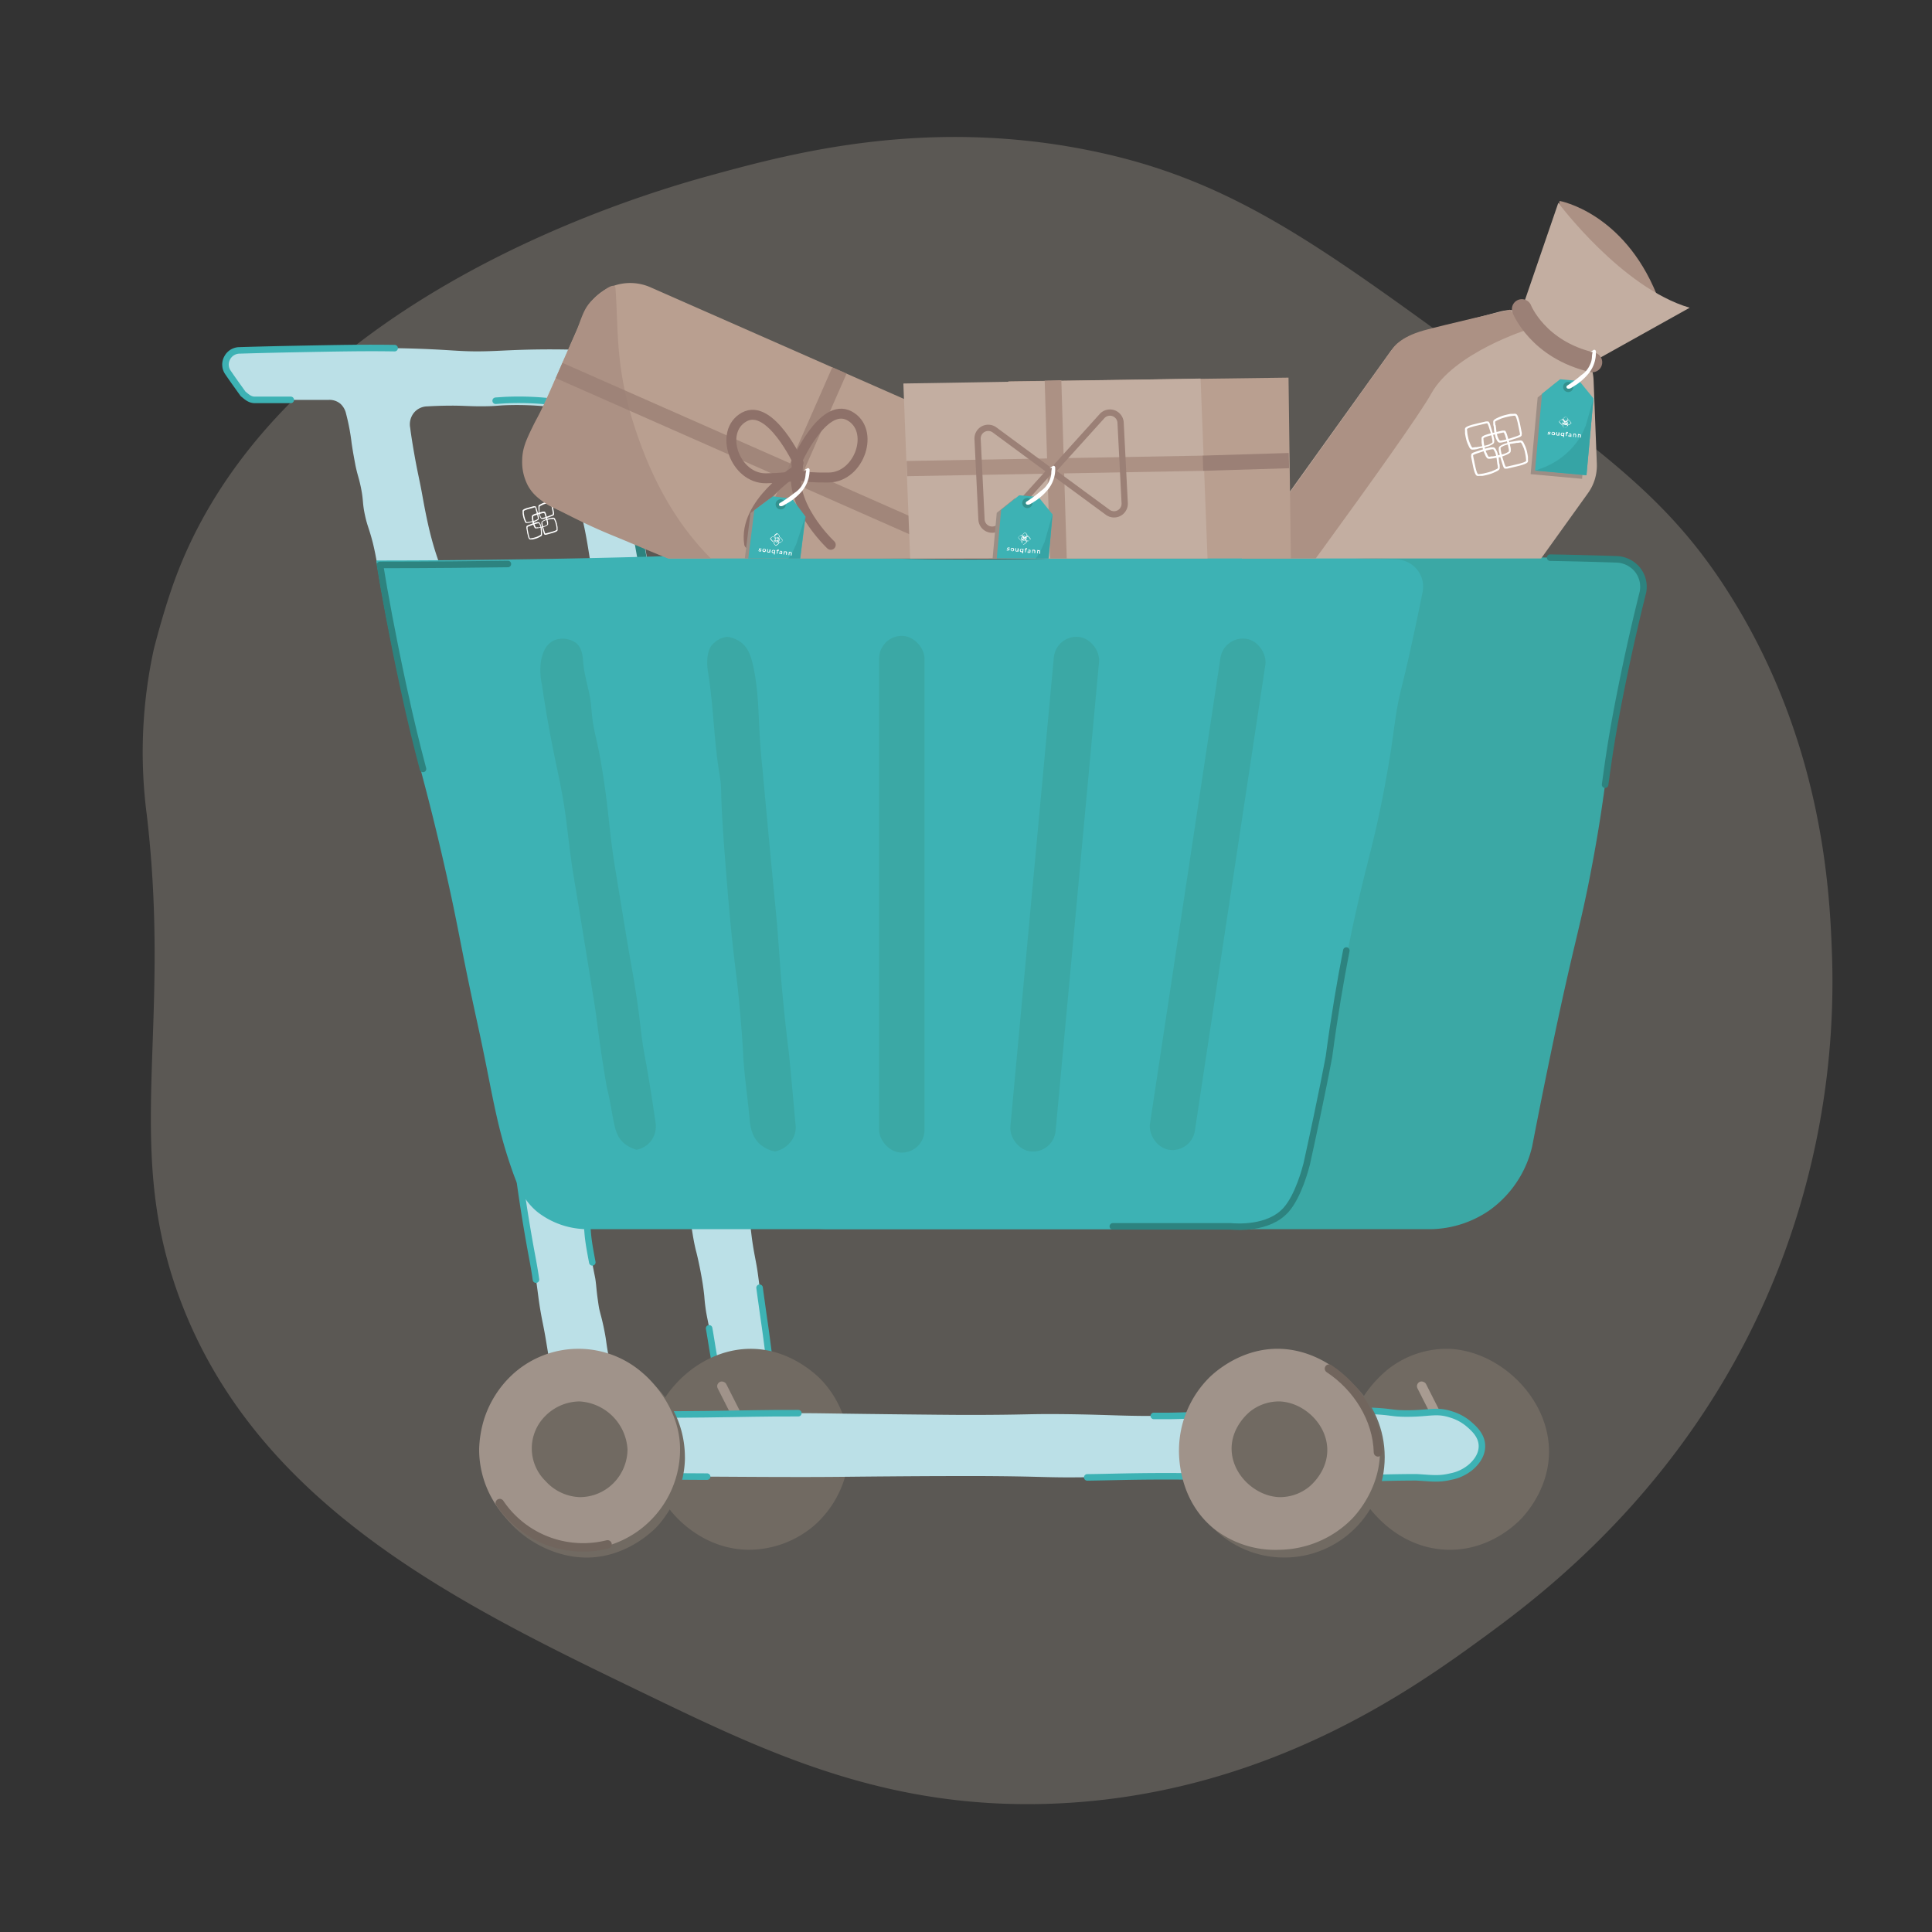 <svg id="Layer_1" data-name="Layer 1" xmlns="http://www.w3.org/2000/svg" xmlns:xlink="http://www.w3.org/1999/xlink" viewBox="0 0 500 500"><rect x="0" y="0" width="500" height="500" fill="#333333" stroke="none"/><defs><style>.cls-1,.cls-10,.cls-12,.cls-17,.cls-24,.cls-25,.cls-4,.cls-5{fill:none;}.cls-2{fill:#dacebb;opacity:0.24;}.cls-3{fill:#bbe0e7;}.cls-4{stroke:#3db2b4;}.cls-10,.cls-12,.cls-17,.cls-24,.cls-4,.cls-5{stroke-linecap:round;stroke-linejoin:round;}.cls-12,.cls-4{stroke-width:1.69px;}.cls-12,.cls-5{stroke:#2d837f;}.cls-5{stroke-width:2.39px;}.cls-6{fill:#fff;}.cls-7{fill:#716a62;}.cls-8{fill:#a89b91;}.cls-9{fill:#a0938a;}.cls-10{stroke:#71655d;stroke-width:2.19px;}.cls-11{fill:#3ba8a5;}.cls-13{fill:#3db2b4;}.cls-14{clip-path:url(#clip-path);}.cls-15{fill:#c3aea1;}.cls-16{fill:#ac9184;}.cls-17,.cls-25{stroke:#9b8076;}.cls-17{stroke-width:5.15px;}.cls-18{fill:#9c8e85;}.cls-19{fill:#36a4a5;}.cls-20{fill:#33928f;}.cls-21{fill:#b99f90;}.cls-22,.cls-23{fill:#9b8076;}.cls-22{opacity:0.81;}.cls-24{stroke:#8e7169;stroke-width:2.57px;}.cls-25{stroke-miterlimit:10;stroke-width:1.62px;}</style><clipPath id="clip-path"><polygon class="cls-1" points="118.3 54.19 453.76 39.29 420.12 144.54 127.43 144.54 118.3 54.19"/></clipPath></defs><path class="cls-2" d="M380.79,92.12c33.93,24.67,50.9,37,65.85,60.16,25.07,38.8,26.91,78.16,27.48,94.85a204,204,0,0,1-13.87,81.2c-21.45,54.69-60.64,84-76.23,95.38-17.7,12.9-56.64,41.26-112.51,43.11-42.75,1.41-73.43-13.43-105.18-28.76-46.47-22.44-98.6-47.52-119.15-100.25-15.74-40.38-2.55-70.21-9.2-127A124.91,124.91,0,0,1,39.81,168s1.9-7.65,4.48-15.25C69.27,79,163.32,51,184.08,45.34c21.06-5.76,57.09-15.5,101.1-5.73C319.51,47.24,341.93,63.86,380.79,92.12Z"/><path class="cls-3" d="M89.58,107.14A55.12,55.12,0,0,1,91,114.67c.41,2.83.86,5,1,5.82.59,2.72.78,2.84,1.28,5.1.88,4,.41,4.24,1.19,7.82.63,2.87,1,3.15,2,7,.54,2.21.87,4,1.07,5.21h16.1c-1.09-3-1.81-5.64-2.29-7.54-.9-3.58-1.61-7.48-1.92-9.17-.14-.78-.28-1.57-.53-2.85-.51-2.61-.86-4-1.54-7.75-.58-3.26-1-5.91-1.2-7.58a4.77,4.77,0,0,1,.92-3.85,4.57,4.57,0,0,1,3.57-1.71c1.1-.07,2.82-.15,4.93-.18,4.21-.06,5.5.18,9.33.16s3.92-.27,7.5-.32a79.85,79.85,0,0,1,8.8.34,4.73,4.73,0,0,1,3.16,1.09,5,5,0,0,1,1.35,2.64,45.81,45.81,0,0,1,1.36,6c.46,3,.76,2.69,1.6,6.7s.49,4.1,1.35,9.09c.68,3.92,1,4.43,1.84,9.17.46,2.62.78,4.77,1,6.2h14.86c-1-5.8-1.87-10.39-2.53-13.56-.51-2.44-.76-3.52-1.19-5.88-.58-3.16-.66-4.16-1.6-10.29-.61-4-.92-6-1.27-7.81-1-5-1.19-4.34-1.6-7.26A57.26,57.26,0,0,0,158,94.43a5.17,5.17,0,0,0-1.58-2.69,4.56,4.56,0,0,0-2.94-1.06c-2.53-.12-6.4-.26-11.12-.26-6.71,0-11.25.28-14.11.4-9.92.43-10.33-.46-26.16-.72-7.63-.12-13.89,0-26.4.24-5.68.11-10.41.24-13.73.34a3.63,3.63,0,0,0-3.23,2A3.57,3.57,0,0,0,59,96.4c.58.85,1.17,1.7,1.78,2.56.72,1,1.43,2,2.15,3,.64.45,1.56,1.53,3,1.53H85.08a4.36,4.36,0,0,1,3.09,1.07A5,5,0,0,1,89.58,107.14Z"/><path class="cls-4" d="M102.13,90.1c-7.63-.12-13.89,0-26.4.24-5.68.11-10.41.24-13.73.34a3.63,3.63,0,0,0-3.23,2A3.57,3.57,0,0,0,59,96.4c.58.85,1.17,1.7,1.78,2.56.72,1,1.43,2,2.15,3,.64.45,1.56,1.53,3,1.53h9.32"/><path class="cls-5" d="M151.57,146h14.86c-1-5.8-1.87-10.39-2.53-13.56"/><path class="cls-4" d="M128.28,103.71c1.36-.08,2.25-.19,4.56-.23a77.16,77.16,0,0,1,8.81.35,4.65,4.65,0,0,1,3.15,1.09,5,5,0,0,1,1.36,2.64,45.31,45.31,0,0,1,1.36,6c.46,3,.75,2.69,1.59,6.7"/><path class="cls-6" d="M327.8,190.07h0Zm1.19,5.22h0Zm1.19.1-.81.12h-.17l-.05,0a1.07,1.07,0,0,1-.14-.16,4.4,4.4,0,0,1-.31-.56l-.18-.42a3.68,3.68,0,0,1-.15-.35c-.05-.12-.09-.24-.13-.35l0,0c-.08-.26-.15-.51-.21-.78s-.12-.53-.17-.8a6,6,0,0,1-.11-.74c0-.25-.06-.49-.07-.74a1.5,1.5,0,0,1,0-.3l0,0v0l.09-.08a3.61,3.61,0,0,1,.56-.27c.48-.17,1-.33,1.46-.45s1.1-.26,1.65-.39l.8-.19.41-.1.45-.09h.23l.07,0h0l0,0a2.3,2.3,0,0,1,.2.42,1.84,1.84,0,0,1,.09.25.25.25,0,0,0,0-.07c.15.47.28.93.43,1.39.08.25.16.51.23.76s.14.5.2.75.11.53.17.8.09.46.11.7a1.37,1.37,0,0,1,0,.28.14.14,0,0,1,0,.06l0,0-.17.14a6.83,6.83,0,0,1-1,.5c-.4.13-.8.23-1.21.32l-.68.13-.81.13-.8.14Zm3.37-.17.41-.15.37-.17.37-.19a2.8,2.8,0,0,0,.4-.27.92.92,0,0,0,.18-.22.78.78,0,0,0,.09-.24,1.1,1.1,0,0,0,0-.25,3.13,3.13,0,0,0,0-.44c0-.26-.09-.5-.14-.75s-.12-.55-.19-.82-.13-.47-.2-.71-.15-.49-.23-.74l-.24-.79c-.09-.27-.17-.53-.28-.78a1.27,1.27,0,0,0-.2-.36.69.69,0,0,0-.18-.16l-.12-.05-.15,0a2.06,2.06,0,0,0-.74.08l-1.62.38c-.54.13-1.09.25-1.63.4l-.76.22a8.36,8.36,0,0,0-.83.32,2.53,2.53,0,0,0-.36.2,1.07,1.07,0,0,0-.19.18.56.56,0,0,0-.11.2,1.67,1.67,0,0,0,0,.59c0,.12,0,.24,0,.37s0,.25,0,.38a14.54,14.54,0,0,0,.3,1.6,8.94,8.94,0,0,0,.51,1.51c.11.25.23.51.35.75a2.07,2.07,0,0,0,.15.25,1.24,1.24,0,0,0,.17.23,1.46,1.46,0,0,0,.19.16.72.72,0,0,0,.26.08,2,2,0,0,0,.42,0l.18,0,.79-.12.85-.15.78-.11C332.31,195.55,333.52,195.23,333.55,195.22Z"/><path class="cls-6" d="M344.24,199.54h0Zm-1.19-5.23v0Zm-1.18-.09.81-.13h.17l0,0,.15.16a6.19,6.19,0,0,1,.3.57l.18.41c.05.12.11.23.16.36s.08.23.13.35V196c.08.25.15.51.21.77s.12.53.17.8.09.49.12.74.05.49.07.74c0,.1,0,.2,0,.3v0l0,0-.09.07a3.55,3.55,0,0,1-.55.28c-.49.17-1,.32-1.47.44l-1.65.4-.8.18-.41.1c-.15,0-.3.08-.45.1h-.29l0,0,0,0a3.11,3.11,0,0,1-.2-.41l-.09-.25s0,0,0,.06c-.14-.46-.28-.93-.43-1.39-.08-.25-.16-.5-.23-.76s-.14-.5-.19-.75-.12-.53-.17-.8a4.08,4.08,0,0,1-.11-.7,1.22,1.22,0,0,1,0-.27.14.14,0,0,1,0-.06l0,0,.17-.14a6,6,0,0,1,1-.49c.39-.14.8-.23,1.2-.33l.68-.13.81-.13.81-.13Zm-3.38.17-.4.14-.38.17c-.13.06-.25.13-.37.2a1.77,1.77,0,0,0-.39.26.77.77,0,0,0-.19.22.75.75,0,0,0-.09.25,1.93,1.93,0,0,0,0,.24,3.4,3.4,0,0,0,0,.45q.06.38.15.75t.18.81c.06.24.13.48.2.72s.15.49.23.73.16.53.25.8a8,8,0,0,0,.27.78,1.22,1.22,0,0,0,.2.35.49.49,0,0,0,.19.16l.11.05.15,0a2.14,2.14,0,0,0,.75-.08L341,201c.54-.12,1.09-.25,1.63-.39l.76-.23a6.78,6.78,0,0,0,.83-.31,2.12,2.12,0,0,0,.36-.21,1,1,0,0,0,.19-.17.47.47,0,0,0,.11-.21,1.89,1.89,0,0,0,0-.58c0-.13,0-.25,0-.37s0-.26,0-.38a12.35,12.35,0,0,0-.3-1.61,8.55,8.55,0,0,0-.51-1.5c-.11-.26-.22-.51-.35-.76a1.28,1.28,0,0,0-.15-.25.92.92,0,0,0-.17-.22.74.74,0,0,0-.19-.16.72.72,0,0,0-.26-.08,2,2,0,0,0-.42,0l-.18,0-.79.12-.85.15c-.26,0-.52.08-.78.11S338.52,194.38,338.49,194.39Z"/><path class="cls-6" d="M332.5,192.64h0Zm1.19,5.23v0Zm1.18.09-.81.12h-.13l0,0,0,0-.14-.16a4.51,4.51,0,0,1-.31-.57l-.18-.41-.16-.36c0-.11-.08-.23-.13-.35v0c-.08-.25-.15-.51-.21-.77s-.12-.53-.17-.8-.09-.49-.12-.74-.05-.5-.07-.75c0-.09,0-.2,0-.3v0s0,0,0,0l.09-.07a2.85,2.85,0,0,1,.55-.28q.74-.25,1.47-.45l1.65-.39.8-.19.41-.09a3.63,3.63,0,0,1,.45-.1h.29l0,0s0,0,0,0a3.11,3.11,0,0,1,.2.41l.09.25,0-.06c.14.46.28.92.43,1.38.08.26.16.51.23.77s.14.5.19.74.12.54.17.8a4.36,4.36,0,0,1,.11.71.82.82,0,0,1,0,.27.14.14,0,0,1,0,.06l0,0-.17.14a6,6,0,0,1-1,.49c-.39.14-.8.23-1.2.33l-.68.13c-.27,0-.54.08-.81.13l-.81.13Zm3.38-.17a3.39,3.39,0,0,0,.41-.15l.37-.17a2.58,2.58,0,0,0,.37-.19,1.51,1.51,0,0,0,.39-.27.63.63,0,0,0,.19-.21.75.75,0,0,0,.09-.25,2,2,0,0,0,0-.25,3.37,3.37,0,0,0,0-.44q-.06-.37-.15-.75t-.18-.81c-.06-.24-.13-.48-.2-.72s-.15-.49-.23-.74l-.24-.79c-.09-.26-.17-.52-.28-.78a1.43,1.43,0,0,0-.2-.36.47.47,0,0,0-.19-.15l-.11,0-.15,0a2.14,2.14,0,0,0-.75.08l-1.61.37-1.63.4-.76.23a5.89,5.89,0,0,0-.83.31,2.12,2.12,0,0,0-.36.21,1,1,0,0,0-.19.17.53.53,0,0,0-.11.21,1.89,1.89,0,0,0,0,.58c0,.13,0,.25,0,.37s0,.26,0,.38a12.67,12.67,0,0,0,.3,1.61,8.55,8.55,0,0,0,.51,1.5c.11.26.22.51.35.76.05.08.09.17.15.25a1.63,1.63,0,0,0,.17.22.74.74,0,0,0,.19.16.72.72,0,0,0,.26.08,1.49,1.49,0,0,0,.42,0l.18,0,.79-.12c.28-.05.56-.11.85-.15s.52-.08.78-.11S338.22,197.8,338.25,197.79Z"/><path class="cls-6" d="M330.66,202.94h0Zm5.52-1.42h0Zm.16-1.14c0,.26.06.52.08.78v.12l0,0,0,0-.17.15a5.86,5.86,0,0,1-.61.32l-.44.2-.38.16-.37.15-.06,0c-.27.08-.54.17-.81.24l-.85.2a7.14,7.14,0,0,1-.78.15l-.78.11h-.35l0,0-.07-.08a3.16,3.16,0,0,1-.26-.52q-.23-.67-.39-1.38c-.11-.52-.21-1-.32-1.56l-.15-.76-.08-.39a3,3,0,0,1-.08-.43.82.82,0,0,1,0-.22.14.14,0,0,1,0-.06v0l.05,0a3.55,3.55,0,0,1,.44-.21l.27-.1-.07,0,1.47-.49.81-.25.79-.23.84-.21c.25,0,.49-.11.74-.14a2.81,2.81,0,0,1,.29,0h.06l0,0a1.06,1.06,0,0,1,.15.15,6,6,0,0,1,.46.91,9,9,0,0,1,.27,1.14,4.58,4.58,0,0,1,.1.64c0,.26.06.52.1.78s.07.51.1.76Zm0-3.23c0-.13-.08-.26-.13-.38s-.11-.24-.16-.35a3.9,3.9,0,0,0-.19-.35,1.54,1.54,0,0,0-.25-.36.87.87,0,0,0-.22-.17.72.72,0,0,0-.25-.07h-.26a3.59,3.59,0,0,0-.46.05l-.79.18-.86.22-.76.23-.79.26-.83.28a8.29,8.29,0,0,0-.83.31,1.47,1.47,0,0,0-.39.21.73.73,0,0,0-.17.18.67.67,0,0,0-.06.12.74.74,0,0,0,0,.14,2.11,2.11,0,0,0,0,.71l.31,1.53c.11.52.21,1,.33,1.55.06.24.13.48.2.72a5.59,5.59,0,0,0,.28.78,2.9,2.9,0,0,0,.2.33.69.69,0,0,0,.17.17.41.41,0,0,0,.21.1,2.08,2.08,0,0,0,.61,0l.39-.05.39-.06c.58-.09,1.14-.23,1.7-.37a10.16,10.16,0,0,0,1.6-.57l.81-.38a2.2,2.2,0,0,0,.26-.15,2.27,2.27,0,0,0,.25-.18,1,1,0,0,0,.17-.19.77.77,0,0,0,.1-.25,1.13,1.13,0,0,0,0-.41s0-.11,0-.16l-.09-.76c0-.27-.08-.54-.11-.81s-.06-.49-.07-.74S336.34,197.18,336.34,197.15Z"/><path class="cls-6" d="M341.39,186.66v0Zm-5.52,1.42h0Zm-.17,1.14c0-.26-.06-.51-.08-.77a.57.57,0,0,1,0-.13v0l0,0,.18-.15c.19-.12.4-.22.6-.32l.44-.19.38-.17.37-.14.06,0c.27-.09.54-.18.82-.25l.84-.2q.39-.09.78-.15c.26,0,.52-.08.78-.1a1.63,1.63,0,0,1,.31,0h.07l.07.08a2.53,2.53,0,0,1,.26.52c.15.45.28.92.39,1.39s.22,1,.32,1.55l.16.77.08.38c0,.15.06.29.07.43a1.55,1.55,0,0,1,0,.22.14.14,0,0,0,0,.06l0,0-.05,0a2.53,2.53,0,0,1-.44.21l-.26.1.06,0-1.47.49-.81.26c-.26.08-.52.16-.79.22s-.56.14-.84.21a6.42,6.42,0,0,1-.74.14H337l-.06,0,0,0a1.07,1.07,0,0,1-.14-.16,5.23,5.23,0,0,1-.47-.91,10.52,10.52,0,0,1-.27-1.14s-.08-.46-.1-.64-.06-.52-.1-.77-.07-.51-.1-.77Zm0,3.23a1.71,1.71,0,0,0,.13.38l.15.36c.06.11.12.23.19.34a1.32,1.32,0,0,0,.26.36.68.68,0,0,0,.21.17.72.72,0,0,0,.25.07h.26a3.78,3.78,0,0,0,.47-.06l.79-.18.85-.22.76-.23.79-.26.84-.28c.28-.09.55-.19.83-.3a1.76,1.76,0,0,0,.38-.21.51.51,0,0,0,.17-.19.6.6,0,0,0,.06-.11.83.83,0,0,0,0-.15,1.7,1.7,0,0,0,0-.71l-.31-1.53c-.11-.51-.21-1-.33-1.54-.06-.24-.12-.49-.2-.72a5.16,5.16,0,0,0-.28-.78,2.33,2.33,0,0,0-.2-.34.91.91,0,0,0-.17-.17.68.68,0,0,0-.21-.1,2.5,2.5,0,0,0-.61,0l-.38.06-.4.05c-.57.09-1.14.23-1.7.37a13.25,13.25,0,0,0-1.6.57l-.8.38-.27.15a2.15,2.15,0,0,0-.24.18.8.8,0,0,0-.18.19.82.82,0,0,0-.1.26,1.79,1.79,0,0,0,0,.4,1,1,0,0,0,0,.17c0,.25.05.5.08.75s.08.54.11.81.06.49.08.74S335.7,192.42,335.71,192.45Z"/><path class="cls-6" d="M130.47,157.41h0Zm.67,3.13h0Zm.66.05-.45.08h-.12l-.08-.1a2.06,2.06,0,0,1-.17-.33c0-.09-.07-.17-.1-.25l-.09-.21c0-.07,0-.14-.07-.21v0c0-.15-.09-.31-.12-.46s-.07-.32-.1-.48-.05-.3-.06-.45,0-.29,0-.44a1.08,1.08,0,0,1,0-.18v0h0s0,0,.05-.05a1.78,1.78,0,0,1,.3-.17c.27-.11.54-.2.81-.28l.91-.26.45-.12.22-.06.25-.06h.18l0,0a1.12,1.12,0,0,1,.11.25,1.21,1.21,0,0,1,0,.14v0c.08.27.16.55.25.83s.09.3.13.45.07.3.11.45l.09.48a3.07,3.07,0,0,1,.07.42,1,1,0,0,1,0,.17s0,0,0,0v0l-.1.09a3.5,3.5,0,0,1-.53.31c-.22.08-.45.14-.67.2l-.38.09-.45.09-.44.09Zm1.87-.14.22-.09.21-.11.2-.12a1.25,1.25,0,0,0,.22-.16.45.45,0,0,0,.1-.14.38.38,0,0,0,0-.15.71.71,0,0,0,0-.14,2.45,2.45,0,0,0,0-.27c0-.15-.06-.3-.08-.45s-.07-.33-.11-.49-.07-.28-.11-.42-.09-.3-.13-.45l-.14-.47c-.05-.16-.1-.31-.16-.47a.84.84,0,0,0-.11-.21.28.28,0,0,0-.1-.09l-.07,0-.08,0a1.17,1.17,0,0,0-.41.06l-.89.24c-.3.08-.61.16-.9.26l-.43.14a3.62,3.62,0,0,0-.45.2,1.37,1.37,0,0,0-.2.13.52.52,0,0,0-.11.1.52.52,0,0,0-.06.13,1.37,1.37,0,0,0,0,.35c0,.07,0,.15,0,.22s0,.15,0,.23c0,.33.11.64.18,1a4.7,4.7,0,0,0,.28.9c.07.16.13.31.2.45s.05.11.08.15a.64.64,0,0,0,.1.13.27.27,0,0,0,.11.1.33.33,0,0,0,.14,0,.62.62,0,0,0,.23,0l.1,0,.44-.08.47-.1.43-.07C133,160.66,133.65,160.45,133.67,160.45Z"/><path class="cls-6" d="M139.6,162.94h0Zm-.68-3.13h0Zm-.65-.05.45-.08h.09l0,0,.08.09.17.34c0,.08.07.16.1.25l.09.21c0,.07.05.14.07.21v0c0,.15.09.3.12.46s.07.32.1.48,0,.3.06.45,0,.29,0,.44a1.08,1.08,0,0,1,0,.18v0s0,0,0,.05a1.78,1.78,0,0,1-.3.17c-.27.1-.54.2-.81.28l-.91.25-.45.13-.22.06-.25.06h-.18l0,0a1.12,1.12,0,0,1-.11-.25l-.06-.15,0,0c-.09-.28-.16-.55-.25-.83s-.09-.3-.13-.46-.07-.29-.11-.44l-.09-.48a3.07,3.07,0,0,1-.07-.42,1,1,0,0,1,0-.17,0,0,0,0,1,0,0v0a.43.43,0,0,1,.1-.09,2.82,2.82,0,0,1,.53-.31A5.75,5.75,0,0,1,137,160l.37-.08.45-.09.45-.09Zm-1.87.14-.22.09-.21.11-.21.12a1.06,1.06,0,0,0-.21.16.76.76,0,0,0-.11.14.57.57,0,0,0,0,.14.76.76,0,0,0,0,.15,2.45,2.45,0,0,0,0,.27c0,.15.05.3.08.45s.07.32.11.48.07.29.11.43.09.3.13.44.09.32.14.48a3.57,3.57,0,0,0,.16.46.91.91,0,0,0,.11.22.29.29,0,0,0,.1.09l.07,0h.08a1,1,0,0,0,.41,0l.89-.24.9-.26a3.12,3.12,0,0,0,.43-.15,2.53,2.53,0,0,0,.45-.19,1.37,1.37,0,0,0,.2-.13.57.57,0,0,0,.11-.11.45.45,0,0,0,.06-.12,1.38,1.38,0,0,0,0-.35,1.8,1.8,0,0,1,0-.22c0-.08,0-.16,0-.23a9.59,9.59,0,0,0-.18-1,4.29,4.29,0,0,0-.28-.9c-.07-.16-.13-.31-.2-.46s0-.1-.08-.14a.71.71,0,0,0-.1-.14.48.48,0,0,0-.11-.09l-.14-.05a.61.61,0,0,0-.23,0h-.1l-.44.08-.47.1-.43.08C137.09,159.69,136.42,159.89,136.4,159.9Z"/><path class="cls-6" d="M133.08,158.91h0Zm.68,3.13h0Zm.65.05-.45.08h-.12l-.08-.1a3.41,3.41,0,0,1-.17-.33c0-.09-.07-.17-.1-.25l-.09-.21c0-.07-.05-.14-.07-.21v0c0-.15-.09-.31-.12-.46s-.07-.32-.1-.48,0-.3-.06-.45,0-.29,0-.44a1.21,1.21,0,0,1,0-.19v0h0s0,0,0-.05a1.78,1.78,0,0,1,.3-.17c.27-.11.54-.2.81-.28l.91-.26.45-.12.22-.06L136,158h.18l0,0a1.12,1.12,0,0,1,.11.25l.06.14,0,0c.09.27.16.55.25.83s.09.3.13.45.07.3.11.45l.09.48a3.07,3.07,0,0,1,.07.42.86.86,0,0,1,0,.16s0,0,0,0v0l-.1.09a4.6,4.6,0,0,1-.53.31c-.22.08-.45.14-.67.2l-.37.09-.45.09-.45.09Zm1.87-.14.22-.09.21-.11.21-.12a1.66,1.66,0,0,0,.21-.16.76.76,0,0,0,.11-.14.66.66,0,0,0,0-.15.76.76,0,0,0,0-.15,2.46,2.46,0,0,0,0-.26c0-.15-.05-.3-.08-.45s-.07-.33-.11-.49-.07-.28-.11-.43-.09-.29-.13-.44l-.14-.47a4.34,4.34,0,0,0-.16-.47.84.84,0,0,0-.11-.21.22.22,0,0,0-.1-.09l-.07,0-.08,0a1.17,1.17,0,0,0-.41.06l-.89.24c-.3.08-.6.16-.9.26l-.43.14a3.62,3.62,0,0,0-.45.2,1.37,1.37,0,0,0-.2.13l-.11.1a.52.52,0,0,0-.06.13,1.36,1.36,0,0,0,0,.35,1.64,1.64,0,0,1,0,.22c0,.08,0,.15,0,.23,0,.33.11.64.18,1a5.53,5.53,0,0,0,.28.9c.07.15.13.31.2.45l.08.15a.64.64,0,0,0,.1.13.35.35,0,0,0,.11.1.33.33,0,0,0,.14,0,.9.9,0,0,0,.23,0l.1,0,.44-.08.47-.1.43-.07C135.59,162.16,136.26,162,136.28,162Z"/><path class="cls-6" d="M132.09,165.12h0Zm3-.91h0Zm.09-.68c0,.15,0,.31.05.46v.1l0,0-.1.1a3.54,3.54,0,0,1-.33.19l-.24.13-.21.1-.21.09h0l-.45.16-.47.13-.43.1-.43.07h-.21l0,0c-.06-.1-.1-.21-.15-.31-.08-.27-.16-.55-.22-.83l-.18-.94-.09-.45,0-.23a2.38,2.38,0,0,1,0-.26.53.53,0,0,1,0-.13s0,0,0,0v0l0,0a1.88,1.88,0,0,1,.24-.14l.15-.06,0,0,.81-.31.45-.17.44-.14.46-.13a3.48,3.48,0,0,1,.41-.1h.21l.08.09a3,3,0,0,1,.26.54c.07.23.11.46.16.69,0,0,.05.28.06.38s0,.31,0,.47l.06.46Zm0-1.95a2,2,0,0,0-.08-.22,1.89,1.89,0,0,0-.09-.21,1.36,1.36,0,0,0-.1-.21,1,1,0,0,0-.14-.22l-.12-.1a.35.35,0,0,0-.14,0h-.15a1.07,1.07,0,0,0-.25,0l-.44.12-.47.14-.42.15-.44.16-.46.18-.46.19a1.48,1.48,0,0,0-.21.13.35.35,0,0,0-.1.11l0,.07s0,.06,0,.09a1.23,1.23,0,0,0,0,.43l.17.91c.06.31.12.62.19.93,0,.14.07.29.11.43s.1.32.16.47a1.18,1.18,0,0,0,.11.19.52.52,0,0,0,.1.11.22.22,0,0,0,.11,0,1,1,0,0,0,.34,0l.22,0,.22,0c.31-.06.62-.15.93-.24a5.72,5.72,0,0,0,.89-.36l.44-.24.15-.09.13-.11a.53.53,0,0,0,.1-.12.47.47,0,0,0,.06-.15,1,1,0,0,0,0-.24s0-.07,0-.11,0-.3,0-.45l-.06-.48c0-.15,0-.3-.05-.45S135.22,161.6,135.22,161.58Z"/><path class="cls-6" d="M138,155.22h0Zm-3,.91h0Zm-.09.69c0-.15,0-.31-.05-.46v-.1l0,0,.09-.09.34-.2.24-.12.21-.1.21-.09,0,0,.45-.15.47-.13a3,3,0,0,1,.43-.1l.43-.07h.21l0,.05a3,3,0,0,1,.15.31c.08.27.16.55.22.83l.18.93.09.46,0,.23a2.38,2.38,0,0,1,0,.26.57.57,0,0,1,0,.13s0,0,0,0h0l0,0a1.83,1.83,0,0,1-.24.13l-.15.07,0,0-.81.31-.45.16-.44.15-.46.13-.41.09h-.22a.86.86,0,0,1-.07-.1,2.45,2.45,0,0,1-.26-.54,5.17,5.17,0,0,1-.16-.68s0-.28-.06-.39,0-.31,0-.46l-.06-.46Zm0,1.94a1.55,1.55,0,0,0,.08.23,1.8,1.8,0,0,0,.08.21l.11.21a1,1,0,0,0,.14.21.53.53,0,0,0,.12.1.25.25,0,0,0,.14,0,.65.65,0,0,0,.14,0l.26,0,.44-.11c.16-.05.32-.09.47-.15l.42-.14.44-.16.46-.18.46-.19a1.48,1.48,0,0,0,.21-.13.4.4,0,0,0,.1-.12l0-.07s0-.05,0-.08a1.23,1.23,0,0,0,0-.43l-.17-.92c-.06-.31-.12-.62-.19-.92s-.07-.29-.11-.43-.1-.32-.16-.47a1.28,1.28,0,0,0-.11-.2.47.47,0,0,0-.1-.1.24.24,0,0,0-.11-.06,1,1,0,0,0-.34,0l-.22,0-.22,0c-.31.06-.62.15-.93.24a5.72,5.72,0,0,0-.89.36c-.15.08-.3.15-.44.24a.75.75,0,0,0-.15.09.69.69,0,0,0-.13.11.29.29,0,0,0-.1.12.39.39,0,0,0-.06.15,1,1,0,0,0,0,.24s0,.07,0,.1,0,.3.05.45l.06.49c0,.15,0,.3.05.45S134.85,158.75,134.85,158.76Z"/><path class="cls-3" d="M134.59,306c1,7.15,1.95,12.67,2.63,16.48.62,3.43,1,5.18,1.5,8.65.59,4,.63,5.22,1.31,9,.4,2.25.53,2.57,1.06,5.55.3,1.73.46,2.78,1,6,.34,2.1.63,3.79.81,4.84l15.68,1.24c-.6-3.47-1-6.28-1.33-8.2s-.39-2.81-.68-4.35c-.23-1.26-.47-2.34-.49-2.42-.44-2-.65-2.52-1-4.06-.15-.78-.22-1.31-.37-2.36-.36-2.53-.35-3.31-.58-5-.12-.89-.09-.48-.89-4.66-.65-3.4-.83-4.56-1-5.83s-.21-2.16-.27-2.75a61.65,61.65,0,0,0-1.71-9.08Z"/><path class="cls-4" d="M153.29,326.69c-.65-3.4-.83-4.56-1-5.83s-.21-2.16-.27-2.75a61.65,61.65,0,0,0-1.71-9.08l-15.73-3c1,7.15,1.95,12.67,2.63,16.48.62,3.43,1,5.18,1.5,8.65"/><path class="cls-3" d="M177.88,311.23c.18,1,.46,2.62.8,4.63.52,3,.67,4.44,1.21,6.87.3,1.35.25.92.66,2.73,0,0,1.06,4.57,1.54,8.43.11.83.17,1.45.17,1.45.09,1,.09,1.35.31,3,.24,1.8.35,2.09,1,5.45.63,3.55.63,4,1.31,7.77.34,1.9.59,3.2.75,4.06.54,2.83,1.31,7.1,2.31,13.27l14,.83a26.63,26.63,0,0,0-.34-9.12c-.6-2.76-1.21-3.27-2.06-6.89-.43-1.85-.43-2.4-1.18-8-.5-3.76-.34-2.33-1.22-8.71-1.06-7.61-1-7.55-1.34-9.49s-.68-3.41-1.08-6.12c-.28-1.94-.32-2.64-.58-4.53s-.59-4.24-1.17-7.27Z"/><path class="cls-4" d="M183.52,343.78c.63,3.55.63,4,1.31,7.77.34,1.9.59,3.2.75,4.06.54,2.83,1.31,7.1,2.31,13.27l14,.83a26.63,26.63,0,0,0-.34-9.12c-.6-2.76-1.21-3.27-2.06-6.89-.43-1.85-.43-2.4-1.18-8-.5-3.76-.34-2.33-1.22-8.71-.22-1.52-.38-2.74-.51-3.72"/><path class="cls-7" d="M400.88,375.08c.25,9.75-5.85,16.52-7,17.76s-8.14,8.41-19,8.24c-10.22-.15-16.63-6.59-18.34-8.36s-7.51-8-7.66-17.64c-.21-13.47,10.84-21.15,11.61-21.66a24.61,24.61,0,0,1,14.39-4.35C387.86,349.5,400.53,361.4,400.88,375.08Z"/><rect class="cls-8" x="371" y="356.5" width="2.48" height="21.52" rx="1.24" transform="translate(-125.71 207.61) rotate(-26.84)"/><path class="cls-7" d="M219.77,375.08a26.84,26.84,0,0,1-8.66,19.37,26.12,26.12,0,0,1-17.34,6.63c-11.44-.09-18.4-8-19.68-9.48s-6.48-7.84-6.33-16.52c.24-13.08,12.29-25.7,26-26,10.83-.25,18.09,7.28,19,8.25A26.52,26.52,0,0,1,219.77,375.08Z"/><rect class="cls-9" x="189.9" y="356.5" width="2.48" height="21.52" rx="1.24" transform="translate(-145.22 125.85) rotate(-26.84)"/><path class="cls-3" d="M151.15,366c13.17.14,23.9.08,31.34,0,11.12-.13,14.1-.29,24.12-.27,6.15,0,6.9.08,23.67.27,10.3.11,15.45.17,19.65.18,16.7,0,15.5-.32,26.35-.19,11.72.15,15.26.6,26.35.41.65,0,6-.11,12.05-.4,22.91-1.13,21.09-.22,30.05-.72a98.93,98.93,0,0,1,9.93-.19c5.63.2,5.37.71,9.58.69,5.72,0,7.47-1,11.25.22a12.71,12.71,0,0,1,4.73,2.57c1.24,1.09,3.23,2.84,3.32,5.47.1,2.82-2,4.82-2.77,5.51a11.29,11.29,0,0,1-5.28,2.54c-3.22.79-5.26.38-9,.19-1,0-3.94,0-9.89.15-7.37.17-7.59.43-12.68.54-5.85.12-5.74-.22-21.37-.65-1.88-.05-4.8-.13-8.66-.2-1,0-6.18-.1-12.06-.1-9.15,0-13.6.2-20.43.29-11.4.16-10.64-.24-28.14-.31-6.36,0-12,0-23.17.09-11.64.09-13.15.15-21.21.16-4.65,0-9.35,0-18.76-.06l-17.19-.1c-5.06,0-12.52,0-21.74,0Z"/><path class="cls-4" d="M298.61,366.44c1.23,0,2.56,0,4,0,.65,0,6-.11,12.05-.4,22.91-1.13,21.09-.22,30.05-.72a98.93,98.93,0,0,1,9.93-.19c5.63.2,5.37.71,9.58.69,5.72,0,7.47-1,11.25.22a12.71,12.71,0,0,1,4.73,2.57c1.24,1.09,3.23,2.84,3.32,5.47.1,2.82-2,4.82-2.77,5.51a11.29,11.29,0,0,1-5.28,2.54c-3.22.79-5.26.38-9,.19-1,0-3.94,0-9.89.15-7.37.17-7.59.43-12.68.54-5.85.12-5.74-.22-21.37-.65-1.88-.05-4.8-.13-8.66-.2-1,0-6.18-.1-12.06-.1-9.15,0-13.6.2-20.43.29"/><path class="cls-4" d="M151.15,366c13.17.14,23.9.08,31.34,0,11.12-.13,14.1-.29,24.12-.27"/><path class="cls-4" d="M183,382.15l-10.11-.06c-5.06,0-12.52,0-21.74,0V366"/><circle class="cls-7" cx="332.36" cy="377.09" r="26"/><path class="cls-9" d="M357.12,375.08c.26,10-6.23,17-7.31,18.08a26.92,26.92,0,0,1-18.69,7.92,25.67,25.67,0,0,1-17.18-5.63c-8.72-7.29-8.86-18.06-8.82-20.37A26.73,26.73,0,0,1,313,356.47c1.1-1.07,8.05-7.65,18.17-7.4C344.57,349.41,356.79,361.65,357.12,375.08Z"/><path class="cls-10" d="M343.94,354.2c7.27,4.8,12.46,13,12.68,21.67"/><path class="cls-7" d="M343.5,375.08c.11,5.86-4.49,9.55-4.82,9.8a12,12,0,0,1-7.56,2.58c-6.13-.19-12.27-5.71-12.38-12.38-.11-5.94,4.61-9.65,4.91-9.88a12,12,0,0,1,7.47-2.51C337.25,362.88,343.38,368.41,343.5,375.08Z"/><path class="cls-7" d="M177.26,377.09c0,10.12-6.39,17.13-7.4,18.17s-8.12,8.09-18.61,7.83c-12.2-.29-26-10.54-26-26a26,26,0,1,1,52,0Z"/><path class="cls-9" d="M176,375.08a26,26,0,0,1-52,0,29.4,29.4,0,0,1,1.23-7.63,26.92,26.92,0,0,1,7-11.35,25.2,25.2,0,0,1,34.16-.71C167.55,356.36,176,363.84,176,375.08Z"/><path class="cls-10" d="M157.23,399.69a26.32,26.32,0,0,1-6.33.77A26,26,0,0,1,129.34,389"/><path class="cls-7" d="M162.4,375.08a12.56,12.56,0,0,1-3.71,8.83,12.32,12.32,0,0,1-8.67,3.55,12.52,12.52,0,0,1-8.84-4.17,11.81,11.81,0,0,1-.09-16.8,12.65,12.65,0,0,1,8.93-3.8A13.21,13.21,0,0,1,162.4,375.08Z"/><path class="cls-11" d="M370.33,318.11H214.26a26.67,26.67,0,0,1-26-20.91L154.45,144.75c125.7.91,174.2.59,192.68,0,3.61-.12,19-.66,39.88-.57,13.56,0,24.52.35,31.22.57a7.31,7.31,0,0,1,5.48,2.6,7.09,7.09,0,0,1,1.48,5.89c-1.41,5.63-3.49,14.34-5.64,25.07-4.33,21.55-3.6,24.5-7.34,44.66-3.31,17.84-4.66,19.65-11,50.31-2.05,9.85-3.64,18-4.68,23.38a28.16,28.16,0,0,1-11.09,16.59A27.53,27.53,0,0,1,370.33,318.11Z"/><path class="cls-12" d="M401.18,144.32c7.07.12,12.88.29,17.05.43a7.31,7.31,0,0,1,5.48,2.6,7.09,7.09,0,0,1,1.48,5.89c-1.41,5.63-3.49,14.34-5.64,25.07-2.4,11.93-3.24,18.16-4.15,24.76"/><path class="cls-13" d="M318.76,318.11H152a21.15,21.15,0,0,1-12.86-4.41c-3.59-2.94-5.12-6.54-6.78-11.35-4.23-12.2-4.95-20-8.89-37.91-4.67-21.34-4.54-23.21-8.4-40.17-5.3-23.28-7.32-27.52-11.69-47.87-2.89-13.42-4.84-24.16-6-31.35,13.7,0,25-.13,33.1-.24,7.47-.1,17.59-.24,31-.58,14.83-.37,19.75-.64,31.49-.69,10.57,0,16.82.12,19.08.19,11.16.35,16.17,1.05,39,1.08,26.67,0,32.82-.9,60.61-.95,21.2,0,38.43.46,49.54.89a7.33,7.33,0,0,1,5.49,2.6,7,7,0,0,1,1.53,5.56c0,.15,0,.27-.06.33-3.18,15.8-5.14,23.47-5.14,23.47-2.5,9.8-1.7,11.15-4.78,27.44-2.76,14.53-4.22,17.82-7.34,31.9-2,8.92-4.56,21.89-6.72,38.09,0,0-1.58,8.8-5.76,27.8v0c-.28,1.07-2.14,8.32-5.39,11.93C328.6,318.89,320.25,318.25,318.76,318.11Z"/><path class="cls-12" d="M348.43,246c-1.49,7.61-3.08,16.83-4.49,27.42,0,0-1.58,8.8-5.76,27.8v0c-.28,1.07-2.14,8.32-5.39,11.93-4.49,5-12.84,4.36-14.34,4.23H288"/><path class="cls-12" d="M109.47,199c-1.58-6-3.1-12-5.13-21.46-2.89-13.41-4.84-24.16-6-31.34,13.7,0,25-.13,33.1-.24"/><path class="cls-11" d="M164.77,297.55h0a8.14,8.14,0,0,1-3.62-2c-1.9-1.86-2.12-4.14-3.19-9.89-1-5.32-.49-1.7-1.28-6.38-1.28-7.61-1.92-13-2.55-17.55-.2-1.43-.88-5.63-2.23-14-3.61-22.34-3.51-20.9-4.15-25.68-1.07-8-1.14-10.42-2.39-17.22-.77-4.15-1.23-5.9-2.22-10.89-1.35-6.78-2.27-12.51-2.89-16.71,0,0-1.19-4.92.48-8.61a5.51,5.51,0,0,1,2.34-2.74,4.77,4.77,0,0,1,1.69-.53h0a5.92,5.92,0,0,1,4.37,1.09c1.58,1.34,1.68,3.5,1.81,5,.31,3.88,1.77,7.61,2.07,11.49.63,8.09,1.63,7,3.61,21.43,1.17,8.55,1,10.15,2.45,19.56.17,1,.59,3.62,1.44,8.77,1.41,8.58,2.12,12.87,2.6,15.6.52,2.9.88,4.87,1.39,8.14,1.58,10.32,1.23,11,2.55,17.89,0,0,1.17,6.15,2.65,16.52h0a6.43,6.43,0,0,1-1.06,4.22A6.24,6.24,0,0,1,164.77,297.55Z"/><path class="cls-11" d="M200.55,298h0a8.29,8.29,0,0,1-4.15-2.15c-2-2-2.26-4.74-2.4-6.22-.49-5.51-1.36-11-1.66-16.52,0-.77-.39-6.85-1.05-13.79-.44-4.76-.83-7.55-1.24-11-1-8.6-1.54-15-2.37-25.61-1.62-20.69-.61-17.08-1.49-22.43-1.46-8.82-1.54-17.83-3-26.64,0,0-.78-4.57,1.09-6.74a6.72,6.72,0,0,1,2.25-1.66,5.56,5.56,0,0,1,1.73-.43h0a7.73,7.73,0,0,1,3.38,1.34c2.14,1.53,3,4,3.83,9.09,1,6.69.74,10.48,1.4,18.83.16,2,.33,3.71.45,4.81.75,8.28,1.38,15,1.81,19.59,1.35,14.35,1.5,15.49,2,21.14.71,8.78.73,10.78,1.4,17.93.6,6.44,1.22,11.67,1.65,15.07,1.15,12,1.57,17,1.75,19a.75.75,0,0,1,0,.11,6,6,0,0,1-1.34,3.82A6.94,6.94,0,0,1,200.55,298Z"/><rect class="cls-11" x="306.68" y="164.56" width="11.76" height="133.74" rx="5.88" transform="translate(586.98 507.01) rotate(-171.4)"/><rect class="cls-11" x="267.05" y="164.56" width="11.76" height="133.74" rx="5.88" transform="translate(523.39 487.02) rotate(-174.71)"/><rect class="cls-11" x="227.51" y="164.56" width="11.76" height="133.74" rx="5.88"/><path class="cls-6" d="M135.6,132.16h0Zm.62,2.89h0Zm.61,0-.42.08h-.11l-.07-.09a3,3,0,0,1-.16-.31l-.09-.23a1.54,1.54,0,0,1-.08-.19,1.59,1.59,0,0,1-.07-.2v0c0-.14-.08-.29-.11-.43l-.09-.44c0-.14-.05-.27-.06-.41s0-.28,0-.41a1,1,0,0,1,0-.17v0h0l.05-.05.28-.16c.24-.09.49-.18.75-.26l.83-.23.42-.11.2-.06.23-.06h.17l0,0a1.6,1.6,0,0,1,.1.23s0,.09,0,.14v0c.07.26.15.51.22.77l.12.42c0,.13.07.27.1.41s.06.29.09.44a2.63,2.63,0,0,1,.06.39v.15s0,0,0,0h0l-.08.09a4.91,4.91,0,0,1-.5.28c-.2.08-.41.13-.61.19l-.35.08-.41.08-.41.08Zm1.72-.13.21-.08.19-.1.19-.11a1,1,0,0,0,.2-.15.94.94,0,0,0,.09-.12.37.37,0,0,0,0-.14.66.66,0,0,0,0-.14,1,1,0,0,0,0-.24c0-.14-.05-.28-.07-.42s-.07-.3-.1-.45-.07-.26-.1-.39-.09-.27-.12-.41-.09-.29-.13-.44-.09-.28-.15-.43a.58.58,0,0,0-.1-.19.26.26,0,0,0-.09-.09l-.06,0-.08,0a1.24,1.24,0,0,0-.38,0l-.82.23-.83.23c-.14,0-.26.09-.39.14a2.3,2.3,0,0,0-.43.18.94.94,0,0,0-.18.12.26.26,0,0,0-.09.09.34.34,0,0,0-.06.12.87.87,0,0,0,0,.32,1497894504905,1497894504905,0,0,0,0,.42,6.93,6.93,0,0,0,.16.89,5,5,0,0,0,.26.83l.18.41s.05.1.08.14a.94.94,0,0,0,.09.12.43.43,0,0,0,.1.09l.13,0a.75.75,0,0,0,.21,0l.09,0,.41-.07.43-.09.4-.07C137.92,135.16,138.53,135,138.55,135Z"/><path class="cls-6" d="M144,137.26h0Zm-.62-2.89h0Zm-.61,0,.42-.08h.1l.08.09c.06.1.11.21.16.31l.09.23a1.54,1.54,0,0,1,.08.19c0,.07.05.13.07.2v0c0,.15.08.29.11.43l.09.44.06.41c0,.14,0,.28,0,.41a.91.91,0,0,1,0,.17v0l-.05,0-.28.16c-.25.1-.5.18-.75.26l-.84.23-.41.11-.2.06-.24.06h-.16s0,0,0,0a1.6,1.6,0,0,1-.1-.23s0-.09-.05-.13v0c-.07-.26-.15-.51-.22-.76a3,3,0,0,1-.12-.43c0-.13-.07-.27-.1-.41a3.12,3.12,0,0,1-.09-.44,2.63,2.63,0,0,1-.06-.39v-.15a0,0,0,0,0,0,0l0,0a.3.3,0,0,1,.08-.08,3.6,3.6,0,0,1,.5-.29c.2-.08.41-.13.61-.19l.35-.08.41-.08.41-.08Zm-1.72.13-.21.08-.19.1-.19.11a1,1,0,0,0-.2.15.6.6,0,0,0-.09.13.29.29,0,0,0-.05.13v.14a1,1,0,0,0,0,.24c0,.14.05.28.07.42s.06.3.1.45.07.26.1.39l.12.41c0,.15.09.29.13.44s.09.29.14.43a.59.59,0,0,0,.11.19.26.26,0,0,0,.09.09l.06,0,.08,0a1.24,1.24,0,0,0,.38-.05l.82-.23.83-.23.39-.14a2,2,0,0,0,.42-.18,1.18,1.18,0,0,0,.19-.11l.09-.1a.34.34,0,0,0,.06-.12,1.15,1.15,0,0,0,0-.32,1.49,1.49,0,0,0,0-.21c0-.07,0-.14,0-.21a6.49,6.49,0,0,0-.16-.88,4.46,4.46,0,0,0-.26-.83c-.06-.14-.12-.28-.19-.42a.91.91,0,0,0-.07-.14l-.09-.12s-.06-.07-.1-.08a.29.29,0,0,0-.13-.05.75.75,0,0,0-.21,0l-.09,0-.41.07-.43.09-.4.07C141.7,134.26,141.09,134.45,141.07,134.46Z"/><path class="cls-6" d="M138,133.55h0Zm.63,2.88h0Zm.6,0-.41.08h-.09l0,0-.07-.09a1.51,1.51,0,0,1-.16-.31,2.14,2.14,0,0,0-.1-.22,1.67,1.67,0,0,0-.08-.2l-.06-.19v0c0-.14-.08-.28-.11-.43l-.09-.44a2.7,2.7,0,0,1-.06-.41c0-.14,0-.27,0-.41v-.19h0l0,0a1.18,1.18,0,0,1,.29-.16,6.49,6.49,0,0,1,.74-.26l.84-.24.41-.11.21-.06.23,0a.24.24,0,0,1,.12,0h0l0,0a1.2,1.2,0,0,1,.11.23l.05.14,0,0c.08.25.15.51.23.76l.12.42c0,.14.07.27.1.41l.09.44a2.63,2.63,0,0,1,.06.39.76.76,0,0,1,0,.15s0,0,0,0v0l-.09.08a3,3,0,0,1-.49.28,4.44,4.44,0,0,1-.62.19l-.34.08-.42.08-.41.08Zm1.73-.12a1.21,1.21,0,0,0,.2-.09l.2-.1.18-.11a1,1,0,0,0,.2-.15.29.29,0,0,0,.1-.12.74.74,0,0,0,0-.14.61.61,0,0,0,0-.14,1.94,1.94,0,0,0,0-.24c0-.14-.05-.28-.08-.41l-.09-.45c0-.14-.07-.27-.11-.4s-.08-.27-.12-.41l-.12-.43c0-.15-.09-.29-.15-.43a1.24,1.24,0,0,0-.1-.2s-.06-.07-.1-.08l-.06,0-.07,0a1.2,1.2,0,0,0-.38,0l-.82.23-.84.24-.39.13a3.79,3.79,0,0,0-.42.18l-.18.12-.1.1a.22.22,0,0,0-.05.11.92.92,0,0,0,0,.33,43.67,43.67,0,0,1,0,.41,8.7,8.7,0,0,0,.15.89,5.75,5.75,0,0,0,.27.83l.18.41s.05.1.08.14a.34.34,0,0,0,.09.12.38.38,0,0,0,.09.09.37.37,0,0,0,.14,0,.75.75,0,0,0,.21,0H139l.4-.08.44-.09.4-.07Z"/><path class="cls-6" d="M137.09,139.28h0Zm2.82-.84h0Zm.08-.64c0,.14,0,.29,0,.43v.11l-.09.09a1.92,1.92,0,0,1-.31.18l-.22.12-.2.09-.19.09h0l-.42.14-.43.12a2.88,2.88,0,0,1-.4.09l-.4.07h-.19l0,0A2.55,2.55,0,0,1,137,139a6.53,6.53,0,0,1-.2-.76c-.06-.29-.12-.58-.17-.86l-.09-.42,0-.22c0-.08,0-.16,0-.24a.49.49,0,0,1,0-.12v0s0,0,0,0a1,1,0,0,1,.23-.12l.13-.06h0l.75-.28.41-.15.4-.14.43-.12a2.57,2.57,0,0,1,.38-.08h.2l.07.09a2.57,2.57,0,0,1,.24.5,6.21,6.21,0,0,1,.14.62s0,.26,0,.36l.06.43c0,.14,0,.28.05.42Zm0-1.79a1.72,1.72,0,0,0-.07-.21c0-.06,0-.13-.08-.19a1.14,1.14,0,0,0-.1-.19.86.86,0,0,0-.13-.2.31.31,0,0,0-.11-.09l-.13,0h-.13l-.24,0-.4.1-.44.13-.39.14-.4.15-.42.16c-.15.06-.29.11-.43.18a1,1,0,0,0-.19.12.28.28,0,0,0-.09.1l0,.07s0,.05,0,.08a1,1,0,0,0,0,.39l.16.85c0,.28.11.57.17.85s.07.27.1.4.09.29.15.43a1.62,1.62,0,0,0,.1.18l.09.09a.24.24,0,0,0,.11.06,1.08,1.08,0,0,0,.31,0l.2,0,.2,0c.29-.06.58-.14.86-.22a4.89,4.89,0,0,0,.82-.34l.41-.21.14-.09.12-.1a.48.48,0,0,0,.09-.11.58.58,0,0,0,0-.14.81.81,0,0,0,0-.22.34.34,0,0,0,0-.1c0-.13,0-.27,0-.41l-.06-.45c0-.14,0-.27,0-.41S140,136,140,136Z"/><path class="cls-6" d="M142.52,130.15h0Zm-2.81.84h0Zm-.08.63c0-.14,0-.29,0-.43a.2.2,0,0,1,0-.07v0l0,0,.09-.09a3.14,3.14,0,0,1,.31-.18l.22-.11.2-.1.18-.08h0a3.52,3.52,0,0,1,.42-.15l.43-.12c.13,0,.26-.07.4-.09s.26-.05.4-.06a.42.42,0,0,1,.16,0h0l0,0a1.82,1.82,0,0,1,.13.28,7.1,7.1,0,0,1,.2.76c.06.29.12.58.17.86l.08.43.05.21c0,.08,0,.16,0,.24s0,.08,0,.12v.05l0,0a1,1,0,0,1-.23.12.75.75,0,0,1-.13.06h0l-.75.28a3.39,3.39,0,0,1-.41.15l-.4.14-.43.12c-.13,0-.25.07-.38.09h-.2l-.07-.08a3.27,3.27,0,0,1-.24-.5c-.06-.21-.1-.42-.14-.63,0,0,0-.26-.06-.36s0-.29,0-.43,0-.28-.05-.42Zm0,1.79a1.72,1.72,0,0,0,.07.21c0,.07,0,.13.08.19l.1.2a.64.64,0,0,0,.13.19.52.52,0,0,0,.11.1.28.28,0,0,0,.13,0h.13l.24,0,.4-.1.44-.13.38-.14c.14,0,.27-.1.4-.15l.43-.16a3.12,3.12,0,0,0,.42-.18.82.82,0,0,0,.2-.12.43.43,0,0,0,.09-.1l0-.07s0,0,0-.08a1,1,0,0,0,0-.39l-.16-.85c-.05-.28-.11-.57-.17-.85,0-.13-.07-.27-.11-.4a3.59,3.59,0,0,0-.14-.43,1.62,1.62,0,0,0-.1-.18.38.38,0,0,0-.09-.09.24.24,0,0,0-.11-.06,1.61,1.61,0,0,0-.31,0l-.2,0-.2,0c-.29.06-.58.14-.87.23a4.75,4.75,0,0,0-.81.33l-.41.21-.14.09-.12.1a.48.48,0,0,0-.09.11.39.39,0,0,0,0,.14,1.61,1.61,0,0,0,0,.22.38.38,0,0,1,0,.1c0,.14,0,.28,0,.41l.06.45c0,.14,0,.28,0,.41S139.64,133.39,139.64,133.41Z"/><g class="cls-14"><path class="cls-15" d="M352.51,204.4l-16.3,5.27a14.28,14.28,0,0,1-12.75-2l-12.66-9.08a14.32,14.32,0,0,1-6-12.37l.81-15.76a14.34,14.34,0,0,1,2.67-7.62l51.5-71.78a12.12,12.12,0,0,1,6.76-4.66l21.58-5.75a12.17,12.17,0,0,1,10.23,1.87l9,6.49a12.14,12.14,0,0,1,5.07,9.42l.84,21.61a12.21,12.21,0,0,1-2.28,7.57l-51.31,71.51A14.31,14.31,0,0,1,352.51,204.4Z"/><path class="cls-16" d="M402.63,58.15c-4.56,15.92,26.12,18.05,26.12,18.05C420.06,54.88,403.62,52,403.62,52Z"/><path class="cls-15" d="M393.85,80l9.44-27.5s16.4,22,34,27.14L412.08,93.71Z"/><path class="cls-16" d="M318.29,230.14c4.57-15.91-26.12-18-26.12-18,8.7,21.32,25.14,24.2,25.14,24.2Z"/><path class="cls-15" d="M327.08,208.34l-9.45,27.5s-16.4-22.05-34-27.14l25.22-14.12Z"/><path class="cls-16" d="M395.32,85.29s-19.06,6-24.91,16.57-52,72.71-52,72.71-9,14.15-8.68,23.08l-3.05-3.39s-3.2-1.27-1.29-18.74c0,0-.47-8.91,3.36-13.53S360.66,89.9,360.66,89.9s1.75-2.69,7.76-4.37c4.72-1.33,22.37-5.38,22.37-5.38Z"/><path class="cls-17" d="M393.85,80s4.12,10.5,18.23,13.76"/><path class="cls-17" d="M325.57,211.38s-4.12-10.49-18.23-13.76"/><polygon class="cls-18" points="409.44 123.92 396.13 122.71 397.94 102.87 402.6 99.11 407.59 99.56 411.24 104.08 409.44 123.92"/><polygon class="cls-13" points="410.58 122.96 397.27 121.75 399.08 101.91 403.75 98.15 408.73 98.61 412.39 103.12 410.58 122.96"/><path class="cls-19" d="M410.58,123l-13.31-1.21,1.57-.55a19.89,19.89,0,0,0,10.49-8.72l.05-.08,1-2.25,2-7Z"/><path class="cls-6" d="M400.63,112.47a.35.35,0,0,1-.15-.08l.09-.14a.4.4,0,0,0,.13.07.42.42,0,0,0,.15,0c.12,0,.18,0,.19-.08a.05.05,0,0,0,0-.06l-.14,0-.17,0-.11-.08a.19.19,0,0,1,0-.15.23.23,0,0,1,.12-.18.45.45,0,0,1,.27,0l.17,0,.14.06-.09.15a.46.46,0,0,0-.23-.09h-.14s-.05,0-.05.07a.08.08,0,0,0,0,.07l.15,0,.16,0,.11.08a.21.21,0,0,1,0,.14.23.23,0,0,1-.12.18.42.42,0,0,1-.28,0A.65.65,0,0,1,400.63,112.47Z"/><path class="cls-6" d="M401.69,112.54a.39.39,0,0,1-.14-.17.33.33,0,0,1,0-.22.43.43,0,0,1,.25-.36.47.47,0,0,1,.24,0,.41.41,0,0,1,.22.07.4.4,0,0,1,.15.17.45.45,0,0,1,0,.45.4.4,0,0,1-.18.13.37.37,0,0,1-.23,0A.45.45,0,0,1,401.69,112.54Zm.43-.15a.26.26,0,0,0,.09-.18.28.28,0,0,0-.06-.2.26.26,0,0,0-.17-.09.33.33,0,0,0-.19.06.23.23,0,0,0-.08.18.26.26,0,0,0,.05.2.26.26,0,0,0,.17.09A.22.22,0,0,0,402.12,112.39Z"/><path class="cls-6" d="M403.61,111.91l-.08.84h-.18v-.11a.25.25,0,0,1-.12.08.42.42,0,0,1-.16,0,.33.33,0,0,1-.33-.4l.05-.48.2,0-.05.45a.27.27,0,0,0,0,.17.17.17,0,0,0,.14.07.2.2,0,0,0,.17,0,.22.22,0,0,0,.08-.18l0-.42Z"/><path class="cls-6" d="M404.85,112l-.1,1.14h-.2l0-.41a.35.35,0,0,1-.28.09.53.53,0,0,1-.22-.08.34.34,0,0,1-.13-.16.45.45,0,0,1,0-.23.48.48,0,0,1,.08-.22.36.36,0,0,1,.16-.14.56.56,0,0,1,.23,0,.38.38,0,0,1,.15,0,.22.22,0,0,1,.11.1V112Zm-.32.58a.26.26,0,0,0,.09-.18.28.28,0,0,0-.05-.2.28.28,0,0,0-.18-.09.28.28,0,0,0-.18.06.28.28,0,0,0-.09.18.26.26,0,0,0,.05.2.28.28,0,0,0,.18.09A.2.2,0,0,0,404.53,112.61Z"/><path class="cls-6" d="M405.49,112v0l.23,0v.16l-.23,0-.06.68-.2,0,.06-.68h-.13v-.16h.14v0a.3.3,0,0,1,.1-.21.34.34,0,0,1,.23,0,.26.26,0,0,1,.18.06l-.07.14a.17.17,0,0,0-.11,0C405.55,111.91,405.5,112,405.49,112Z"/><path class="cls-6" d="M406.6,112.27a.33.33,0,0,1,.07.27l0,.5-.19,0v-.1a.21.21,0,0,1-.11.07.41.41,0,0,1-.16,0A.69.69,0,0,1,406,113a.47.47,0,0,1-.1-.1.2.2,0,0,1,0-.13.21.21,0,0,1,.1-.18.43.43,0,0,1,.27,0l.22,0v0a.23.23,0,0,0,0-.14.34.34,0,0,0-.16-.06h-.14l-.12.05-.06-.15a.38.38,0,0,1,.16-.06.67.67,0,0,1,.2,0A.39.39,0,0,1,406.6,112.27Zm-.23.57a.14.14,0,0,0,.09-.08v-.1l-.2,0c-.11,0-.17,0-.18.1a.09.09,0,0,0,0,.08.16.16,0,0,0,.11.05A.35.35,0,0,0,406.37,112.84Z"/><path class="cls-6" d="M407.84,112.38a.39.39,0,0,1,.08.29l-.05.48-.2,0,.05-.46a.29.29,0,0,0,0-.17.21.21,0,0,0-.14-.07.24.24,0,0,0-.18,0,.26.26,0,0,0-.08.19l0,.42-.2,0,.08-.84.19,0v.11a.29.29,0,0,1,.13-.08.47.47,0,0,1,.17,0A.36.36,0,0,1,407.84,112.38Z"/><path class="cls-6" d="M409.09,112.5a.39.39,0,0,1,.07.28l-.05.48-.19,0,0-.45a.27.27,0,0,0,0-.17.17.17,0,0,0-.14-.07.22.22,0,0,0-.18,0,.25.25,0,0,0-.08.18l0,.42h-.2l.08-.84h.19v.11a.41.41,0,0,1,.13-.08.47.47,0,0,1,.17,0A.37.37,0,0,1,409.09,112.5Z"/><path class="cls-6" d="M406.77,109.42h0ZM406,110Zm-.18-.1-.1-.1-.1-.09-.08-.09s-.09-.1-.13-.16l-.09-.16v0h0l0,0,.09-.09.11-.1.1-.08.12-.09.21-.15h0a.05.05,0,0,1,0,0l.07,0h0l0,0,.05.06,0,0,.09.1.19.21.16.21,0,.09v0h0l0,0-.09.1-.1.1-.11.09-.11.09h0l-.05,0-.06,0-.07,0L406,110h0l0,0-.1-.09Zm-.3-.17.1.09.1.11.1.09,0,0,.06,0,0,0h.1l0,0,.13-.08a1.43,1.43,0,0,0,.24-.16l.21-.2.05,0,0,0a.24.24,0,0,0,.06-.08.06.06,0,0,0,0,0s0,0,0,0l0-.06a.83.83,0,0,0-.08-.12.76.76,0,0,1-.08-.11l-.19-.21-.19-.21a.34.34,0,0,0-.09-.08h-.09l-.07,0-.12.09-.12.09-.11.08-.11.08-.11.1-.1.09-.05.06,0,0s0,0,0,.05v0l0,.07,0,.06,0,.06a.21.21,0,0,0,0,.06Z"/><path class="cls-6" d="M403.44,109.18h0Zm.73-.62Zm.18.1.09.09.1.1.09.08c0,.06.09.11.13.16a1.3,1.3,0,0,1,.08.17,0,0,0,0,1,0,0h0l0,0-.09.09-.11.1-.11.08-.11.09-.21.15h0l0,0-.07,0h0l0,0,0-.06-.05,0-.09-.1a2,2,0,0,1-.19-.22,1.56,1.56,0,0,1-.16-.2.41.41,0,0,1-.05-.09v0h0l0-.05.09-.09a.47.47,0,0,1,.1-.1l.11-.09.11-.09h0l.05,0,.06,0,.07,0,.1,0h.08a.94.94,0,0,0,.1.1Zm.3.17-.1-.09-.11-.11-.09-.09,0,0a.1.1,0,0,0-.05,0l0,0h-.09l-.05,0-.13.08a1.19,1.19,0,0,0-.23.16,2,2,0,0,0-.21.2l-.05,0,0,.05a.16.16,0,0,0-.06.08.06.06,0,0,0,0,0s0,0,0,0l0,.07.08.12.08.1c.06.08.13.15.19.22l.19.2a.2.2,0,0,0,.09.09h.09l.07,0,.12-.08.12-.09.11-.08.1-.08.12-.1.1-.09,0-.06a45215314788.39,45215314788.39,0,0,0,0-.08v0l0-.07,0-.07,0-.06a.21.21,0,0,0,0-.06Z"/><path class="cls-6" d="M405.83,109.33Zm-.73.62h0Zm-.17-.1-.1-.09-.1-.1s-.08-.07-.08-.08a1.07,1.07,0,0,1-.14-.16,1.19,1.19,0,0,1-.08-.16s0,0,0,0h0l0,0,.09-.09.11-.09.11-.09.11-.09.21-.15h0l0,0,.07,0h0l0,0,.06,0,0,0,.1.11.18.21a1.56,1.56,0,0,1,.16.2.41.41,0,0,1,.05.09v0h0l0,0-.09.1-.09.09-.11.1-.11.09h0l-.06,0-.06,0-.07,0-.1.06H405a.47.47,0,0,1-.1-.1Zm-.3-.16.09.09.11.1.1.09,0,0,.05.05h.09l.05,0,.05,0,.13-.07a1.24,1.24,0,0,0,.23-.17l.22-.19,0,0s0,0,.05,0l.06-.09v0a.06.06,0,0,0,0,0,.14.14,0,0,0,0-.06l-.09-.13-.08-.1-.19-.21-.18-.21a.39.39,0,0,0-.1-.08h-.09s0,0-.06,0a.57.57,0,0,0-.13.08l-.12.09-.11.08-.1.09-.11.09-.1.09-.06.06s0,0,0,0,0,0,0,0a.07.07,0,0,0,0,0,.24.24,0,0,0,0,.08.21.21,0,0,0,0,.06l0,.06,0,.06Z"/><path class="cls-6" d="M405,111Zm-.63-.73h0Zm.1-.17.1-.1.09-.1.09-.08a1.07,1.07,0,0,1,.16-.14.8.8,0,0,1,.16-.08h.05l0,0a.76.76,0,0,1,.09.09l.1.11.09.11.08.11.16.21h0l0,0,0,.07h0l0,0-.06.06-.05,0-.1.09-.21.19-.21.16-.09,0h0l0,0-.1-.09-.09-.09-.1-.11-.09-.12h0l0-.06,0-.06a.25.25,0,0,0,0-.07.47.47,0,0,1-.05-.1s0,0,0,0h0v0l.09-.1Zm.17-.3-.09.09-.1.11-.1.1,0,0,0,0a.09.09,0,0,0,0,.05s0,0,0,0,0,0,0,0,0,0,0,0l.07.13a1.88,1.88,0,0,0,.16.23l.2.22.05,0,0,0,.08.06H405a.09.09,0,0,0,.06,0l.12-.08.11-.08.21-.19.21-.18a.39.39,0,0,0,.08-.1v0s0,0,0,0l0-.06-.09-.13-.08-.12-.09-.11-.08-.1-.1-.12-.09-.1-.06,0,0,0-.05,0h0l-.08,0-.06,0-.06,0-.06,0A1.29,1.29,0,0,0,404.63,109.76Z"/><path class="cls-6" d="M405.22,107.64Zm.63.73h0Zm-.1.17a.94.94,0,0,1-.1.1l-.1.1-.08.08a1.07,1.07,0,0,1-.16.14l-.16.08h-.06l0,0-.08-.09-.1-.11-.09-.11-.08-.11-.16-.21h0l0,0s0,0,0-.08h0s0,0,0,0l.05-.06.06,0,.1-.1.21-.19.21-.15a.19.19,0,0,1,.09,0h0l0,0,.1.09.09.09.1.11.09.11h0l0,.06a.21.21,0,0,0,0,.06l0,.07.05.1a.08.08,0,0,0,0,0h0v0l-.09.1Zm-.17.3.09-.1a.94.94,0,0,0,.1-.1l.09-.1,0,0s0,0,0-.06,0,0,0,0v0a.08.08,0,0,0,0,0s0,0,0,0l-.07-.13a1.88,1.88,0,0,0-.16-.23l-.2-.22-.05,0-.05,0-.09-.06h-.08l-.06,0-.12.09-.11.08-.21.19-.21.18a.39.39,0,0,0-.08.1v0s0,0,0,0l0,.06.09.13.08.11.09.12.08.1.09.11a.47.47,0,0,0,.1.1l.06.06,0,0h0s0,0,.05,0l.08,0,.06,0,.06,0,.06,0S405.57,108.86,405.58,108.84Z"/><circle class="cls-20" cx="405.85" cy="100.15" r="1.32"/><path class="cls-6" d="M405.93,100.59c-.06,0-.38,0-.48-.25a.44.44,0,0,1,.2-.59,30.51,30.51,0,0,0,3.61-2.69,6.11,6.11,0,0,0,2.22-2.65,5,5,0,0,0,.51-2,6.85,6.85,0,0,1,.17-1.27c0-.18-.77,0-.56-.06l.9-.56a.44.44,0,0,1,.51.36,8.46,8.46,0,0,1-2.06,6,15.6,15.6,0,0,1-2.76,2.52c-.37.27-.16.08-1.06.68C406.59,100.41,406.31,100.62,405.93,100.59Z"/><path class="cls-6" d="M379.71,110.8h0Zm1.1,4.82h0Zm1.09.09-.75.11a.24.24,0,0,1-.12,0h0l0,0-.13-.15a3.25,3.25,0,0,1-.28-.52c-.06-.13-.12-.25-.17-.38s-.1-.22-.14-.33l-.12-.32,0,0c-.07-.23-.14-.47-.19-.71s-.11-.49-.16-.74-.08-.45-.1-.68-.05-.46-.07-.69a2.44,2.44,0,0,1,0-.27v0l0,0a.27.27,0,0,1,.08-.07,4.06,4.06,0,0,1,.51-.26c.44-.15.9-.29,1.35-.41l1.52-.36.74-.17.38-.09c.14,0,.27-.07.41-.09h.22l.05,0h0l0,0a2.69,2.69,0,0,1,.19.38,2.09,2.09,0,0,1,.08.23.14.14,0,0,0,0-.06c.14.43.27.86.4,1.28.08.24.15.47.21.71s.13.45.18.68.11.5.16.74.08.43.1.65a2.09,2.09,0,0,1,0,.25s0,0,0,.06l0,0-.16.13a5.86,5.86,0,0,1-.9.46c-.36.12-.73.21-1.11.3,0,0-.45.09-.62.11l-.75.13-.74.12Zm3.11-.16.37-.13.35-.16a2.21,2.21,0,0,0,.34-.18,1.88,1.88,0,0,0,.36-.24,1.12,1.12,0,0,0,.18-.2,1,1,0,0,0,.08-.23,1.77,1.77,0,0,0,0-.23,2.93,2.93,0,0,0,0-.41c0-.23-.09-.46-.14-.69s-.1-.5-.17-.75-.11-.44-.18-.66-.14-.45-.21-.68-.15-.49-.23-.73a6.84,6.84,0,0,0-.25-.72,1.57,1.57,0,0,0-.19-.33.47.47,0,0,0-.17-.14l-.1,0-.14,0a1.82,1.82,0,0,0-.69.08l-1.49.34-1.5.37c-.24.06-.47.13-.7.21a5.52,5.52,0,0,0-.77.29l-.33.19a.87.87,0,0,0-.17.16.45.45,0,0,0-.11.19,2,2,0,0,0,0,.54l0,.34c0,.11,0,.23,0,.35a12.45,12.45,0,0,0,.28,1.48,7.58,7.58,0,0,0,.47,1.39c.1.23.21.47.32.7a1.42,1.42,0,0,0,.14.23,1,1,0,0,0,.15.2,1.3,1.3,0,0,0,.18.15.67.67,0,0,0,.24.07,1.7,1.7,0,0,0,.39,0l.16,0,.73-.11L383,116l.71-.1C383.87,115.86,385,115.56,385,115.55Z"/><path class="cls-6" d="M394.87,119.54h0Zm-1.1-4.82h0Zm-1.09-.09.74-.11h.16l0,0,.13.15a2.92,2.92,0,0,1,.28.52c.06.13.12.25.17.38l.15.33.12.32v0c.07.23.14.47.2.71l.15.74c.05.23.08.46.11.69l.06.68a1.31,1.31,0,0,1,0,.28v0l-.09.07a3.06,3.06,0,0,1-.51.26c-.44.15-.89.29-1.35.41l-1.52.36-.74.17-.37.09-.42.09h-.21l-.06,0h0l0,0a2.69,2.69,0,0,1-.19-.38l-.08-.23s0,0,0,.06c-.13-.43-.26-.86-.4-1.28l-.21-.7c-.06-.23-.13-.46-.18-.69s-.11-.49-.16-.74-.08-.43-.1-.65a2.09,2.09,0,0,1,0-.25s0,0,0-.06l0,0,.16-.13a5.82,5.82,0,0,1,.9-.45,8.67,8.67,0,0,1,1.11-.3s.45-.1.62-.12l.75-.12.75-.13Zm-3.11.16-.38.13-.35.16-.34.18a2.25,2.25,0,0,0-.36.24.68.68,0,0,0-.17.21.45.45,0,0,0-.08.22.9.9,0,0,0,0,.23,2.83,2.83,0,0,0,0,.41c0,.23.09.46.14.69s.11.5.17.75l.18.66.21.68c.08.25.15.49.23.73s.16.48.25.72a1.35,1.35,0,0,0,.19.33.5.5,0,0,0,.17.15l.11,0,.14,0a2,2,0,0,0,.68-.07l1.49-.35c.5-.12,1-.23,1.5-.37.24-.06.47-.13.71-.21a5.4,5.4,0,0,0,.76-.29,1.35,1.35,0,0,0,.33-.19.67.67,0,0,0,.18-.16.57.57,0,0,0,.1-.19,1.63,1.63,0,0,0,0-.54l0-.34,0-.35c-.07-.5-.17-1-.28-1.48a8.42,8.42,0,0,0-.47-1.39c-.11-.23-.21-.47-.33-.69a1.71,1.71,0,0,0-.13-.23,1.66,1.66,0,0,0-.16-.21.9.9,0,0,0-.18-.15.88.88,0,0,0-.23-.07,1.7,1.7,0,0,0-.39,0l-.17,0-.73.11-.78.14-.72.1C390.71,114.48,389.59,114.78,389.57,114.79Z"/><path class="cls-6" d="M384,113.18h0Zm1.1,4.82v0Zm1.09.09-.75.11h-.15l0,0a.93.93,0,0,1-.14-.14,3.84,3.84,0,0,1-.28-.53c-.06-.12-.11-.25-.17-.37s-.1-.22-.14-.33l-.12-.33v0c-.08-.24-.14-.47-.2-.72s-.11-.49-.16-.73-.08-.46-.1-.69-.05-.45-.06-.68a1.31,1.31,0,0,1,0-.28v0l0,0,.08-.07a3.44,3.44,0,0,1,.51-.25,13.26,13.26,0,0,1,1.36-.41c.5-.13,1-.25,1.51-.36l.74-.18.38-.09c.14,0,.28-.07.42-.09h.27l0,0,0,0a1.66,1.66,0,0,1,.18.38l.09.23a.14.14,0,0,1,0-.06c.13.43.26.85.4,1.28.07.23.14.46.2.7s.13.46.19.69l.15.74a3.52,3.52,0,0,1,.1.65,2.18,2.18,0,0,1,0,.25s0,0,0,0l0,0-.16.14a6.19,6.19,0,0,1-.89.45,11.42,11.42,0,0,1-1.11.3l-.63.12L387,118l-.74.13Zm3.11-.16a2.92,2.92,0,0,0,.38-.14l.34-.15.34-.18a1.85,1.85,0,0,0,.37-.25.82.82,0,0,0,.17-.2.9.9,0,0,0,.08-.23,1.62,1.62,0,0,0,0-.22,2.73,2.73,0,0,0,0-.41c0-.23-.09-.46-.13-.69s-.11-.5-.17-.75-.12-.44-.19-.66-.14-.46-.21-.68-.15-.49-.22-.73a7.63,7.63,0,0,0-.26-.72,1.16,1.16,0,0,0-.18-.33.59.59,0,0,0-.17-.15l-.11,0-.14,0a2,2,0,0,0-.69.07l-1.48.35c-.5.12-1,.23-1.51.37-.23.06-.47.13-.7.21a7.08,7.08,0,0,0-.77.28l-.33.19a1.29,1.29,0,0,0-.17.16.62.62,0,0,0-.11.19,2,2,0,0,0,0,.54c0,.12,0,.23,0,.34l0,.35a12.61,12.61,0,0,0,.28,1.49,7.49,7.49,0,0,0,.47,1.38c.1.24.21.47.32.7s.09.16.14.23l.16.21a.75.75,0,0,0,.17.14.68.68,0,0,0,.24.08,1.71,1.71,0,0,0,.39,0l.16,0,.73-.11.79-.14c.24,0,.48-.08.72-.1S389.31,117.94,389.34,117.93Z"/><path class="cls-6" d="M382.34,122.68v0Zm5.09-1.31h0Zm.15-1.05c0,.23.06.47.08.71a.49.49,0,0,1,0,.12v0l0,0-.16.14a5.93,5.93,0,0,1-.56.29c-.14.06-.27.13-.41.18l-.35.16-.34.13-.05,0c-.25.08-.5.16-.75.22l-.78.19a6.1,6.1,0,0,1-.72.14l-.72.1h-.32l0,0-.07-.07a3.07,3.07,0,0,1-.24-.48,11.55,11.55,0,0,1-.35-1.28q-.17-.72-.3-1.44l-.15-.7-.07-.36c0-.13-.06-.26-.07-.39a.75.75,0,0,1,0-.21s0,0,0,0v0l0,0a3.11,3.11,0,0,1,.41-.2l.24-.09-.06,0,1.36-.45c.25-.09.5-.16.75-.24l.72-.21.78-.19c.23-.05.46-.1.69-.13h.31l0,0,.13.15a5,5,0,0,1,.42.83,8,8,0,0,1,.26,1s.07.44.09.6.05.47.09.71l.09.71Zm0-3a3.59,3.59,0,0,0-.12-.35l-.15-.33c-.05-.11-.11-.21-.17-.32a1.27,1.27,0,0,0-.24-.33.64.64,0,0,0-.2-.16.86.86,0,0,0-.23-.06,1,1,0,0,0-.24,0,2,2,0,0,0-.42,0l-.73.16c-.27.07-.53.13-.79.21s-.47.13-.7.21-.49.16-.73.24l-.77.25-.77.28a2.43,2.43,0,0,0-.35.2.52.52,0,0,0-.16.17.37.37,0,0,0-.05.11.5.5,0,0,0,0,.13,1.77,1.77,0,0,0,0,.65l.29,1.41c.09.48.19,1,.3,1.43q.07.33.18.66a4.41,4.41,0,0,0,.26.72,1.92,1.92,0,0,0,.18.31,1.21,1.21,0,0,0,.16.16.48.48,0,0,0,.19.09,2.09,2.09,0,0,0,.56,0l.36,0,.37,0c.53-.08,1.05-.21,1.56-.34a9.66,9.66,0,0,0,1.48-.53c.25-.11.5-.22.74-.35a1.23,1.23,0,0,0,.25-.14l.22-.16a.73.73,0,0,0,.17-.18.92.92,0,0,0,.09-.23,1.53,1.53,0,0,0,0-.37s0-.11,0-.16c0-.23,0-.46-.08-.69s-.07-.5-.1-.75-.05-.46-.07-.68S387.58,117.37,387.58,117.34Z"/><path class="cls-6" d="M392.23,107.66v0ZM387.14,109h0Zm-.15,1c0-.23-.05-.47-.07-.71v-.15l0,0a1.09,1.09,0,0,1,.17-.13,3.65,3.65,0,0,1,.55-.3l.41-.18.35-.16.34-.13h.05c.25-.09.5-.16.76-.23l.78-.19.72-.14c.24,0,.47-.07.72-.09a1.31,1.31,0,0,1,.28,0h.06l.07.08a3,3,0,0,1,.24.47c.14.42.26.85.36,1.28l.3,1.44.14.7.07.36a2.66,2.66,0,0,1,.07.39,1.48,1.48,0,0,1,0,.21s0,0,0,0l0,0,0,0a2.22,2.22,0,0,1-.41.2l-.24.09.06,0-1.36.45c-.24.09-.49.17-.74.24l-.73.21-.78.19c-.23,0-.45.1-.68.13a1.13,1.13,0,0,1-.26,0h-.06l0,0a.86.86,0,0,1-.13-.14,4.44,4.44,0,0,1-.43-.84,9.47,9.47,0,0,1-.26-1s-.07-.43-.09-.6-.05-.47-.08-.71-.07-.47-.1-.71Zm0,3a2.53,2.53,0,0,0,.12.36l.14.32a3.24,3.24,0,0,0,.17.32,1.33,1.33,0,0,0,.24.33.78.78,0,0,0,.2.16.6.6,0,0,0,.23.06h.24a3.18,3.18,0,0,0,.43-.06l.73-.16.79-.2.7-.21.72-.25.77-.25c.26-.09.52-.17.77-.28a1.51,1.51,0,0,0,.35-.2.44.44,0,0,0,.16-.17l.06-.1,0-.14a1.58,1.58,0,0,0,0-.65l-.28-1.41c-.1-.48-.19-1-.31-1.43q-.08-.33-.18-.66a4.41,4.41,0,0,0-.26-.72,1.92,1.92,0,0,0-.18-.31.81.81,0,0,0-.16-.16.56.56,0,0,0-.19-.09,2.1,2.1,0,0,0-.56,0l-.36,0-.37,0c-.52.09-1,.21-1.56.35a9.15,9.15,0,0,0-1.47.52c-.26.11-.51.23-.75.35l-.25.14-.22.16a.9.9,0,0,0-.16.18.55.55,0,0,0-.09.23,1.15,1.15,0,0,0,0,.37c0,.06,0,.11,0,.16,0,.23,0,.46.08.69s.07.5.1.75,0,.46.07.69S387,113,387,113Z"/><rect class="cls-16" x="208.5" y="109.99" width="68.56" height="62.26" rx="14.33" transform="translate(77.36 -85.81) rotate(23.74)"/><path class="cls-21" d="M242.39,175l-99.13-43.6a13,13,0,0,1-6.66-17.12L151.2,81a13,13,0,0,1,17.12-6.66L267.45,118Z"/><path class="cls-16" d="M192.26,152.69c-1.63-3.59-16.25-10.5-26.26-37.17-7-18.63-5.83-28.69-6.71-40.91-.17-2.37-5.42,2.51-5.88,2.94-2.16,2-2.76,4.18-4.32,8.52-1.52,3.25-2.7,5.9-3.49,7.73-.7,1.59-.89,2.08-1.76,4.06-1,2.38-1.91,4.36-2.91,6.47-1.94,4.08-1.87,3.63-3.13,6.21-1.63,3.35-2.61,5.51-2.66,8.55a13.09,13.09,0,0,0,1.54,6.69c1.69,3,4.34,4.44,7.37,6,6.09,3.07,9.14,4.61,14.85,6.95,6.25,2.56,7,3,16,6.63C190.06,151.48,192.4,153,192.26,152.69Z"/><rect class="cls-22" x="202.69" y="93.24" width="4.04" height="62.26" transform="translate(67.4 -71.9) rotate(23.74)"/><polygon class="cls-22" points="254.88 146.88 256.62 142.93 145.58 93.91 143.84 97.86 254.88 146.88"/><rect class="cls-23" x="263.15" y="138.67" width="4.31" height="20.89" transform="translate(508.62 -33.71) rotate(113.74)"/><path class="cls-24" d="M206.07,119.76s6.86-15.75,13.69-12.18,2.81,15.89-5.28,16-8.11-.94-8.11-.94Z"/><path class="cls-24" d="M206.6,119.76s-7.25-15.58-14-11.84-2.41,16,5.69,15.86,8.07-1.15,8.07-1.15Z"/><path class="cls-24" d="M215,141s-12-11.22-8.35-21.21"/><path class="cls-24" d="M206.25,121.61s-14,8.62-12.37,19.14"/><polygon class="cls-18" points="205 154.22 191.75 152.55 194.23 132.79 199.03 129.19 204 129.82 207.49 134.46 205 154.22"/><polygon class="cls-13" points="205.99 153.48 192.74 151.81 195.22 132.04 200.02 128.45 204.99 129.07 208.48 133.71 205.99 153.48"/><path class="cls-19" d="M206,153.48l-13.25-1.67,1.58-.5A20,20,0,0,0,205.11,143l0-.08,1-2.21,2.28-7Z"/><path class="cls-6" d="M196.41,142.65a.35.35,0,0,1-.15-.08l.09-.14.13.07a.43.43,0,0,0,.16.05c.11,0,.17,0,.18-.07a.06.06,0,0,0,0-.07l-.14,0-.17-.06a.28.28,0,0,1-.1-.09.16.16,0,0,1,0-.14.23.23,0,0,1,.12-.18.49.49,0,0,1,.28,0l.17,0a.5.5,0,0,1,.13.07l-.09.14a.46.46,0,0,0-.23-.09.31.31,0,0,0-.14,0,.06.06,0,0,0-.05.06.07.07,0,0,0,0,.07l.14.06.16.06a.23.23,0,0,1,.11.08.25.25,0,0,1-.1.32.44.44,0,0,1-.29,0A.41.41,0,0,1,196.41,142.65Z"/><path class="cls-6" d="M197.47,142.76a.36.36,0,0,1-.14-.18.41.41,0,0,1,0-.22.48.48,0,0,1,.08-.22.46.46,0,0,1,.18-.13.47.47,0,0,1,.24,0,.43.43,0,0,1,.22.09.33.33,0,0,1,.14.17.45.45,0,0,1,0,.23.42.42,0,0,1-.26.35.62.62,0,0,1-.24,0A.53.53,0,0,1,197.47,142.76Zm.43-.14a.26.26,0,0,0,.09-.18.27.27,0,0,0,0-.2.26.26,0,0,0-.17-.09.25.25,0,0,0-.19,0,.26.26,0,0,0,.12.47A.22.22,0,0,0,197.9,142.62Z"/><path class="cls-6" d="M199.41,142.2l-.11.83-.19,0,0-.11a.35.35,0,0,1-.13.08h-.16a.4.4,0,0,1-.25-.13.34.34,0,0,1-.06-.29l.06-.48.19,0-.05.45a.23.23,0,0,0,0,.17.17.17,0,0,0,.14.08.21.21,0,0,0,.17,0,.22.22,0,0,0,.09-.18l.05-.42Z"/><path class="cls-6" d="M200.64,142.35l-.14,1.14-.2,0,.06-.41a.33.33,0,0,1-.29.08.49.49,0,0,1-.21-.08.37.37,0,0,1-.13-.17.45.45,0,0,1,0-.23.4.4,0,0,1,.09-.22.37.37,0,0,1,.17-.13.4.4,0,0,1,.22,0,.53.53,0,0,1,.15.05.23.23,0,0,1,.11.11l0-.11Zm-.34.58a.27.27,0,0,0,.1-.18.26.26,0,0,0-.05-.2.23.23,0,0,0-.17-.1.27.27,0,0,0-.23.43.22.22,0,0,0,.17.1A.23.23,0,0,0,200.3,142.93Z"/><path class="cls-6" d="M201.29,142.39v.05l.23,0,0,.15-.22,0-.09.68-.2,0,.09-.68-.14,0,0-.15h.14v0a.26.26,0,0,1,.1-.2.3.3,0,0,1,.23,0,.27.27,0,0,1,.17.07l-.07.14a.16.16,0,0,0-.1,0C201.34,142.26,201.3,142.3,201.29,142.39Z"/><path class="cls-6" d="M202.38,142.65a.36.36,0,0,1,.07.28l-.07.49-.18,0v-.1a.3.3,0,0,1-.11.07h-.17a.44.44,0,0,1-.16-.06.22.22,0,0,1-.09-.1.21.21,0,0,1,0-.13.25.25,0,0,1,.11-.18.44.44,0,0,1,.27,0l.22,0v0a.17.17,0,0,0,0-.14.25.25,0,0,0-.15-.06h-.15a.31.31,0,0,0-.12.05l-.06-.16.17-.05h.2A.38.38,0,0,1,202.38,142.65Zm-.25.57a.2.2,0,0,0,.09-.09V143l-.2,0q-.17,0-.18.09a.08.08,0,0,0,0,.09.16.16,0,0,0,.11.05A.32.32,0,0,0,202.13,143.22Z"/><path class="cls-6" d="M203.62,142.81a.34.34,0,0,1,.06.29l-.06.48-.19,0,0-.45a.22.22,0,0,0,0-.17.17.17,0,0,0-.14-.08.27.27,0,0,0-.18,0,.3.3,0,0,0-.08.18l-.06.43-.19,0,.1-.83.19,0v.11a.29.29,0,0,1,.13-.08h.17A.31.31,0,0,1,203.62,142.81Z"/><path class="cls-6" d="M204.86,143a.36.36,0,0,1,.06.28l-.06.48-.2,0,.06-.46a.23.23,0,0,0,0-.17.17.17,0,0,0-.14-.07.22.22,0,0,0-.18,0,.26.26,0,0,0-.09.18l-.05.42-.2,0,.11-.84.19,0,0,.11a.31.31,0,0,1,.14-.07.46.46,0,0,1,.17,0A.36.36,0,0,1,204.86,143Z"/><path class="cls-6" d="M202.65,139.81h0Zm-.75.6h0Zm-.17-.11-.1-.1-.1-.1-.07-.08-.13-.17a.89.89,0,0,1-.08-.17s0,0,0,0h0a.08.08,0,0,1,0,0l.1-.08.11-.1.11-.08.12-.08.21-.15h0l0,0,.08,0h0l0,0,.06.06,0,.05.09.11.18.22a1.37,1.37,0,0,1,.15.21.41.41,0,0,1,.05.09v0h0l0,0-.1.1-.1.09-.11.09-.11.09h0l-.06,0-.06,0-.07,0-.11,0h-.07l-.09-.1Zm-.3-.18.1.1.1.1.09.1,0,0,.06.05h.09l0,0,0,0,.13-.06a1.43,1.43,0,0,0,.24-.16l.22-.19s0,0,.05-.05l0-.05a.24.24,0,0,0,.06-.08s0,0,0,0a.06.06,0,0,0,0,0s0,0,0-.06l-.08-.13a.76.76,0,0,1-.08-.11l-.18-.22-.18-.21-.09-.08,0,0H202l-.07,0-.12.08-.13.08-.11.08-.11.08-.11.09-.11.09-.05.06,0,0s0,0,0,0a0,0,0,0,0,0,.05.19.19,0,0,0,0,.07l0,.07,0,.06,0,.06S201.41,140.11,201.43,140.12Z"/><path class="cls-6" d="M199.33,139.46Zm.75-.6Zm.17.11.1.1.1.1.07.08a1,1,0,0,1,.13.17.8.8,0,0,1,.08.16v0h0s0,0,0,0l-.1.08-.11.09-.11.09-.12.08-.21.15h0l0,0-.08,0h0l0,0-.06-.06,0-.06-.09-.1-.18-.22-.15-.21a.41.41,0,0,1,0-.09v0h0l0-.05.1-.09.1-.09.11-.1.11-.08h0l.06,0,.06,0,.07,0,.11,0h.07l.09.1Zm.3.17-.1-.09-.1-.1-.09-.1,0,0-.06-.05h-.13l-.05,0-.13.07a1.43,1.43,0,0,0-.24.16l-.22.19a.12.12,0,0,0,0,.05l-.05,0-.06.09s0,0,0,0,0,0,0,0,0,0,0,.06.05.09.07.13a.44.44,0,0,1,.08.11l.18.21.18.22.09.08H200l.07,0a.57.57,0,0,1,.13-.08l.12-.09.11-.08.11-.07.12-.1.1-.09a.12.12,0,0,0,.05-.05l0,0a.06.06,0,0,0,0,0,0,0,0,0,0,0,0,.24.24,0,0,0,0-.08l0-.06,0-.06,0-.06Z"/><path class="cls-6" d="M201.71,139.69Zm-.74.6Zm-.18-.11-.09-.1a.94.94,0,0,1-.1-.1l-.08-.08-.13-.17s0-.1-.07-.16a.06.06,0,0,1,0,0h0l0,0,.1-.08.11-.09.11-.09.12-.08L201,139h0l0,0,.07,0h0l0,0,0,.06.05.06.09.1.18.22.15.21.05.09v0h0l0,.05-.09.09-.1.09-.11.1-.12.08h0l-.06,0-.06,0-.07,0-.11,0h-.07l-.1-.1Zm-.29-.17.09.09.1.1.1.1,0,0s0,0,.05.05H201l.05,0,.13-.07a1.43,1.43,0,0,0,.24-.16l.22-.19.05-.05.05,0,.06-.09s0,0,0,0,0,0,0,0l0-.06a.57.57,0,0,0-.08-.13l-.07-.11-.18-.21-.18-.22a.39.39,0,0,0-.1-.08h-.08l-.07,0-.13.08-.12.09-.11.08-.11.07-.12.1-.1.09a.12.12,0,0,0,0,.05l0,0s0,0,0,0a.09.09,0,0,0,0,.05.24.24,0,0,0,0,.08l0,.06,0,.06,0,.06A2,2,0,0,0,200.5,140Z"/><path class="cls-6" d="M200.81,141.29h0Zm-.59-.75Zm.1-.17.1-.1.1-.09a.3.3,0,0,1,.09-.08l.16-.13.17-.08H201l0,0,.09.09.09.11a1,1,0,0,0,.08.11l.08.12.15.21h0l0,0,0,.08h0a.05.05,0,0,1,0,0l-.06.05-.05,0-.11.09-.22.18a.8.8,0,0,1-.21.15l-.09,0h0l0,0-.1-.09-.09-.1-.09-.12-.09-.11h0l0-.06,0-.06,0-.07,0-.1a.08.08,0,0,1,0,0h0l.1-.1Zm.18-.3-.09.1-.11.1-.1.09,0,0,0,.06,0,0v.05s0,0,0,.05l0,0a.91.91,0,0,0,.07.14,1.58,1.58,0,0,0,.15.24c.06.07.12.15.19.22l.05,0,0,.05a.24.24,0,0,0,.08.06h.08l.07,0,.12-.08.11-.08.22-.18.21-.18s.07-.05.09-.09v-.05s0,0,0,0l0-.07a.83.83,0,0,0-.08-.12l-.08-.12-.08-.12a1,1,0,0,1-.08-.11l-.09-.11-.09-.11-.06,0,0,0H201l-.08,0-.06,0-.07,0-.06,0S200.51,140.06,200.5,140.07Z"/><path class="cls-6" d="M201.17,138h0Zm.59.75h0Zm-.1.17-.1.09-.1.1-.09.08-.16.13-.17.08h0l0,0-.09-.09-.09-.12a1,1,0,0,1-.08-.11.44.44,0,0,1-.08-.11l-.15-.22h0l0,0a.21.21,0,0,1,0-.07h0l0,0,.06,0,0-.05.11-.08.22-.19.21-.15.09,0h0l0,0,.1.09.09.1.09.11.09.12h0l0,.05,0,.06a.3.3,0,0,0,0,.08,1,1,0,0,1,0,.1.06.06,0,0,1,0,0h0v0l-.1.1Zm-.18.29.09-.09.11-.1.1-.1,0,0,0,0s0,0,0-.05v0l0-.05s0,0,0-.05a.83.83,0,0,0-.07-.13,1.58,1.58,0,0,0-.15-.24c-.06-.07-.12-.15-.19-.22l0-.05-.05,0a.27.27,0,0,0-.08-.07h-.08l-.07,0L201,138l-.11.08-.22.18-.21.18a.26.26,0,0,0-.09.09v0s0,0,0,.05l0,.06a.57.57,0,0,0,.08.13l.08.12.08.12.08.1.09.12.09.1.06.06,0,0,.05,0h0l.08,0s0,0,.06,0l.07,0,.06,0A2,2,0,0,0,201.48,139.19Z"/><circle class="cls-20" cx="202.05" cy="130.52" r="1.32"/><path class="cls-6" d="M202.11,131c-.05,0-.38,0-.47-.25a.44.44,0,0,1,.23-.59,31.92,31.92,0,0,0,3.69-2.56,6.3,6.3,0,0,0,2.32-2.57,5.52,5.52,0,0,0,.58-2,6,6,0,0,1,.21-1.26c0-.18-.78,0-.56-.09l.92-.52a.44.44,0,0,1,.49.38,8.44,8.44,0,0,1-2.26,5.89,15.48,15.48,0,0,1-2.84,2.41c-.38.27-.16.08-1.09.65C202.78,130.81,202.5,131,202.11,131Z"/><rect class="cls-21" x="261.38" y="98.23" width="72.51" height="66.46" transform="translate(-1.68 3.88) rotate(-0.75)"/><polygon class="cls-15" points="313.27 164.24 236.36 165.52 233.79 99.25 310.71 97.97 313.27 164.24"/><rect class="cls-16" x="271.38" y="98.44" width="4.31" height="66.6" transform="translate(-3.88 8.37) rotate(-1.74)"/><polygon class="cls-16" points="311.62 121.85 311.46 117.91 234.63 119.3 234.79 123.24 311.62 121.85"/><rect class="cls-23" x="320.49" y="108.43" width="3.94" height="22.25" transform="translate(432.16 -206.4) rotate(88.26)"/><path class="cls-25" d="M272.28,122l12.93-14.32a2.76,2.76,0,0,1,4.8,1.71l1.06,20.83a2.76,2.76,0,0,1-4.39,2.36Z"/><path class="cls-25" d="M271.74,121.85l-12.93,14.32a2.76,2.76,0,0,1-4.8-1.71L253,113.63a2.76,2.76,0,0,1,4.39-2.37Z"/><polygon class="cls-18" points="269.46 153.77 256.15 152.56 257.96 132.72 262.63 128.96 267.61 129.41 271.27 133.93 269.46 153.77"/><polygon class="cls-13" points="270.61 152.99 257.3 151.78 259.1 131.94 263.77 128.18 268.76 128.63 272.41 133.15 270.61 152.99"/><path class="cls-19" d="M270.61,153l-13.31-1.21,1.56-.55a20,20,0,0,0,10.5-8.72l0-.08,1-2.25,2-7Z"/><path class="cls-6" d="M260.65,142.5a.53.53,0,0,1-.15-.08l.09-.14.13.07.16,0c.11,0,.18,0,.18-.08a.05.05,0,0,0,0-.06l-.14-.05-.17,0a.39.39,0,0,1-.1-.08.24.24,0,0,1,0-.15.23.23,0,0,1,.12-.18.41.41,0,0,1,.28-.05l.17,0,.14.07-.09.14a.49.49,0,0,0-.24-.08.25.25,0,0,0-.13,0s-.05,0-.05.07,0,0,0,.07l.14.05.17,0a.25.25,0,0,1,.1.08.16.16,0,0,1,0,.14.19.19,0,0,1-.12.18.47.47,0,0,1-.28.05A.65.65,0,0,1,260.65,142.5Z"/><path class="cls-6" d="M261.72,142.57a.35.35,0,0,1-.15-.17.43.43,0,0,1,0-.23.49.49,0,0,1,.08-.21.39.39,0,0,1,.17-.14.48.48,0,0,1,.24,0,.45.45,0,0,1,.23.07.39.39,0,0,1,.14.17.43.43,0,0,1,0,.23.39.39,0,0,1-.08.21.33.33,0,0,1-.17.14.61.61,0,0,1-.24,0A.53.53,0,0,1,261.72,142.57Zm.42-.15a.26.26,0,0,0,.09-.18.26.26,0,0,0-.05-.2A.28.28,0,0,0,262,142a.23.23,0,0,0-.18.06.26.26,0,0,0-.09.18.26.26,0,0,0,0,.2.28.28,0,0,0,.18.09A.23.23,0,0,0,262.14,142.42Z"/><path class="cls-6" d="M263.63,141.94l-.07.84h-.19v-.11a.57.57,0,0,1-.13.08.38.38,0,0,1-.15,0,.36.36,0,0,1-.26-.12.35.35,0,0,1-.07-.28l0-.48h.2l0,.46a.23.23,0,0,0,0,.17.17.17,0,0,0,.14.07.23.23,0,0,0,.18-.05.3.3,0,0,0,.08-.18l0-.43Z"/><path class="cls-6" d="M264.88,142.05l-.11,1.15-.2,0,0-.4a.33.33,0,0,1-.28.08.38.38,0,0,1-.21-.07.43.43,0,0,1-.14-.16.47.47,0,0,1,0-.24.44.44,0,0,1,.07-.22.37.37,0,0,1,.17-.13.51.51,0,0,1,.22,0,.43.43,0,0,1,.16.05.26.26,0,0,1,.11.1V142Zm-.32.59a.22.22,0,0,0,.08-.18.26.26,0,0,0-.05-.2.26.26,0,0,0-.17-.09.24.24,0,0,0-.19.06.26.26,0,0,0-.09.18.27.27,0,0,0,.06.2.26.26,0,0,0,.17.09A.27.27,0,0,0,264.56,142.64Z"/><path class="cls-6" d="M265.52,142.07v.05l.23,0v.16l-.22,0-.07.67h-.19l.06-.68h-.14v-.16h.14v0a.3.3,0,0,1,.1-.21.3.3,0,0,1,.22-.06.3.3,0,0,1,.18.07l-.07.14a.22.22,0,0,0-.11-.05C265.57,141.94,265.53,142,265.52,142.07Z"/><path class="cls-6" d="M266.62,142.29a.36.36,0,0,1,.08.28l-.05.49h-.18V143a.35.35,0,0,1-.12.07.28.28,0,0,1-.16,0,.38.38,0,0,1-.16,0,.24.24,0,0,1-.1-.1.22.22,0,0,1,0-.14.23.23,0,0,1,.1-.17.37.37,0,0,1,.27,0h.22a.17.17,0,0,0,0-.14.26.26,0,0,0-.15-.06h-.14a.33.33,0,0,0-.12.05l-.07-.15a.43.43,0,0,1,.17-.06.66.66,0,0,1,.2,0A.42.42,0,0,1,266.62,142.29Zm-.23.58a.2.2,0,0,0,.09-.09v-.09l-.21,0q-.16,0-.18.09a.1.1,0,0,0,0,.09.14.14,0,0,0,.11,0A.22.22,0,0,0,266.39,142.87Z"/><path class="cls-6" d="M267.87,142.41a.37.37,0,0,1,.07.29l-.05.48-.19,0,0-.46a.23.23,0,0,0,0-.17.21.21,0,0,0-.14-.07.27.27,0,0,0-.18,0,.3.3,0,0,0-.08.18l0,.43-.19,0,.07-.84.19,0v.11a.35.35,0,0,1,.13-.08.47.47,0,0,1,.17,0A.35.35,0,0,1,267.87,142.41Z"/><path class="cls-6" d="M269.11,142.52a.38.38,0,0,1,.07.29l0,.48-.2,0,0-.45a.21.21,0,0,0,0-.18.16.16,0,0,0-.14-.06.23.23,0,0,0-.18,0,.28.28,0,0,0-.08.18l0,.42h-.19l.07-.85.19,0v.11a.35.35,0,0,1,.13-.08.47.47,0,0,1,.17,0A.39.39,0,0,1,269.11,142.52Z"/><path class="cls-6" d="M266.79,139.44Zm-.73.63h0Zm-.17-.1-.1-.1-.1-.09-.08-.09a1.07,1.07,0,0,1-.14-.16.8.8,0,0,1-.08-.16s0,0,0,0h0l0,0a.76.76,0,0,1,.09-.09l.11-.1.11-.09.11-.08.21-.16h0l0,0,.07,0h0l0,0,.06.05,0,.06.1.1.18.21.16.21a.41.41,0,0,1,.05.09v0h0l0,0-.09.1-.09.09-.11.1-.12.09h0l-.06,0-.06,0-.07,0-.1,0H266l-.1-.09Zm-.3-.17.09.09.11.1.1.1,0,0,0,0h.09l.05,0,0,0,.13-.07a1.88,1.88,0,0,0,.23-.16l.22-.2,0-.05.05,0,.06-.08v0a.09.09,0,0,0,0-.05.14.14,0,0,0,0-.06l-.09-.12a.76.76,0,0,0-.08-.11l-.19-.21-.18-.21a.39.39,0,0,0-.1-.08h-.09l-.06,0-.13.09-.12.08-.11.09-.1.08a.52.52,0,0,0-.11.1l-.11.09-.05.06s0,0,0,0l0,0a.06.06,0,0,0,0,0,.19.19,0,0,0,0,.08l0,.06,0,.06,0,.06A1.29,1.29,0,0,0,265.59,139.8Z"/><path class="cls-6" d="M263.47,139.21Zm.72-.62Zm.18.1.1.09a.47.47,0,0,0,.1.1l.08.08a1.83,1.83,0,0,1,.13.16.65.65,0,0,1,.09.16s0,0,0,0h0s0,0,0,0l-.1.09-.1.09-.11.09-.12.09-.21.15h0l0,0-.08,0h0l0,0-.05-.06-.05-.05-.09-.11-.19-.21-.16-.2,0-.09v0h0l0-.05.09-.1.1-.09.11-.1.11-.08h0l0,0,.06,0,.07,0,.11,0h.07l.1.1Zm.3.16-.1-.09a.94.94,0,0,1-.1-.1l-.1-.09,0,0-.06-.05h-.09l0,0-.05,0-.13.07-.24.17-.21.2s0,0,0,.05l0,0a.47.47,0,0,0-.06.09v0a.06.06,0,0,1,0,0l0,.06a.57.57,0,0,0,.08.13l.09.1.18.21.19.21a.39.39,0,0,0,.1.08h.08a.15.15,0,0,0,.07,0l.12-.08.12-.09.11-.08.11-.08.11-.1.1-.09.05-.06,0,0a.06.06,0,0,0,0,0v-.05l0-.08,0-.06,0-.06,0-.06S264.69,138.87,264.67,138.85Z"/><path class="cls-6" d="M265.85,139.36Zm-.72.62Zm-.18-.1-.1-.09a.47.47,0,0,0-.1-.1l-.08-.08a1.83,1.83,0,0,1-.13-.16,1.4,1.4,0,0,1-.09-.17,0,0,0,0,0,0,0h0l0,0a.38.38,0,0,1,.09-.09l.11-.09.1-.09.12-.09.21-.15h0l0,0,.07,0h0l0,0,.05.06.05.05.09.11.19.21.16.2a.41.41,0,0,0,.05.09v0h0l0,.05-.09.09-.1.1-.11.09a.31.31,0,0,1-.11.09h0l-.05,0-.06,0-.07,0-.11,0h-.07l-.1-.1Zm-.3-.16a.41.41,0,0,1,.1.09l.1.1.1.09,0,0,.06,0h.14l0,0a.57.57,0,0,0,.13-.08,1.67,1.67,0,0,0,.24-.16l.21-.2,0,0,0-.05a.24.24,0,0,0,.06-.08.06.06,0,0,0,0,0v0l0-.07-.08-.12-.09-.1-.18-.22-.19-.2s-.06-.07-.09-.08h-.09a.09.09,0,0,0-.07,0l-.12.08-.12.09-.11.08-.11.08-.11.1-.1.09-.05.06,0,0v.09l0,.07,0,.07,0,.06.05.06Z"/><path class="cls-6" d="M265,141Zm-.62-.73Zm.1-.18.09-.09.1-.1.08-.09.16-.13.16-.08h.06l0,0,.09.09.09.11.09.11.09.11.15.21h0l0,0,0,.07h0s0,0,0,0l-.06,0-.05.05-.11.09-.21.19a1.56,1.56,0,0,1-.2.16L265,141h0l-.05,0-.1-.09-.09-.1-.1-.1-.09-.12h0l0,0,0-.06a.25.25,0,0,1,0-.07.47.47,0,0,1-.05-.1.08.08,0,0,1,0,0h0v0l.1-.1Zm.16-.3-.09.1-.1.11-.09.09,0,0a.12.12,0,0,0-.05,0s0,0,0,.05v0l0,.05,0,0s.05.08.07.13a2,2,0,0,0,.17.23,1.9,1.9,0,0,0,.19.21s0,0,.05.05l.05,0a.24.24,0,0,0,.09.06H265l.06,0a.57.57,0,0,0,.13-.08l.1-.08.21-.19.21-.19a.24.24,0,0,0,.08-.09v0a.06.06,0,0,0,0,0,.21.21,0,0,0,0-.07l-.08-.12-.09-.12-.08-.11-.09-.1-.09-.12-.09-.1-.06-.05,0,0,0,0h-.05l-.08,0-.06,0-.06,0-.06,0Z"/><path class="cls-6" d="M265.25,137.67h0Zm.62.72Zm-.1.18-.1.1-.09.1-.08.08-.17.13a.51.51,0,0,1-.16.09h-.05l0,0L265,139l-.1-.1a1,1,0,0,0-.08-.11l-.09-.12-.15-.2h0l0,0a.3.3,0,0,1,0-.08h0s0,0,0,0l.06-.05.05,0,.1-.09.22-.19.2-.16.09,0h0a.08.08,0,0,1,0,0,.39.39,0,0,1,.1.08l.1.1.09.11.09.11h0l0,0,0,.06a.43.43,0,0,0,0,.07.54.54,0,0,1,.05.11s0,0,0,0h0l0,0-.09.1Zm-.17.3.09-.1.11-.1.09-.1,0,0,0-.06s0,0,0,0,0,0,0,0,0,0,0,0l0-.05-.08-.13a1.88,1.88,0,0,0-.16-.23,2.09,2.09,0,0,0-.2-.22l-.05,0-.05,0-.08-.06s0,0,0,0h0l-.07,0-.12.08-.11.09-.21.18-.2.19a.28.28,0,0,0-.09.1v.08a.16.16,0,0,0,0,.07l.08.12.09.12a.44.44,0,0,0,.08.11l.08.11.1.11.09.1.06.05,0,0h.09l.07,0,.06,0,.06,0,.06,0S265.59,138.89,265.6,138.87Z"/><circle class="cls-20" cx="265.87" cy="130.18" r="1.32"/><path class="cls-6" d="M266,130.61c-.05,0-.38,0-.48-.24a.44.44,0,0,1,.21-.59,30.46,30.46,0,0,0,3.6-2.69,6.13,6.13,0,0,0,2.23-2.65,5.42,5.42,0,0,0,.51-2,5.94,5.94,0,0,1,.16-1.26c0-.18-.77,0-.56-.07,0,0,.9-.55.9-.56a.46.46,0,0,1,.51.37,8.36,8.36,0,0,1-2.06,6,14.79,14.79,0,0,1-2.76,2.51c-.37.28-.15.08-1.06.69C266.62,130.44,266.34,130.65,266,130.61Z"/></g></svg>